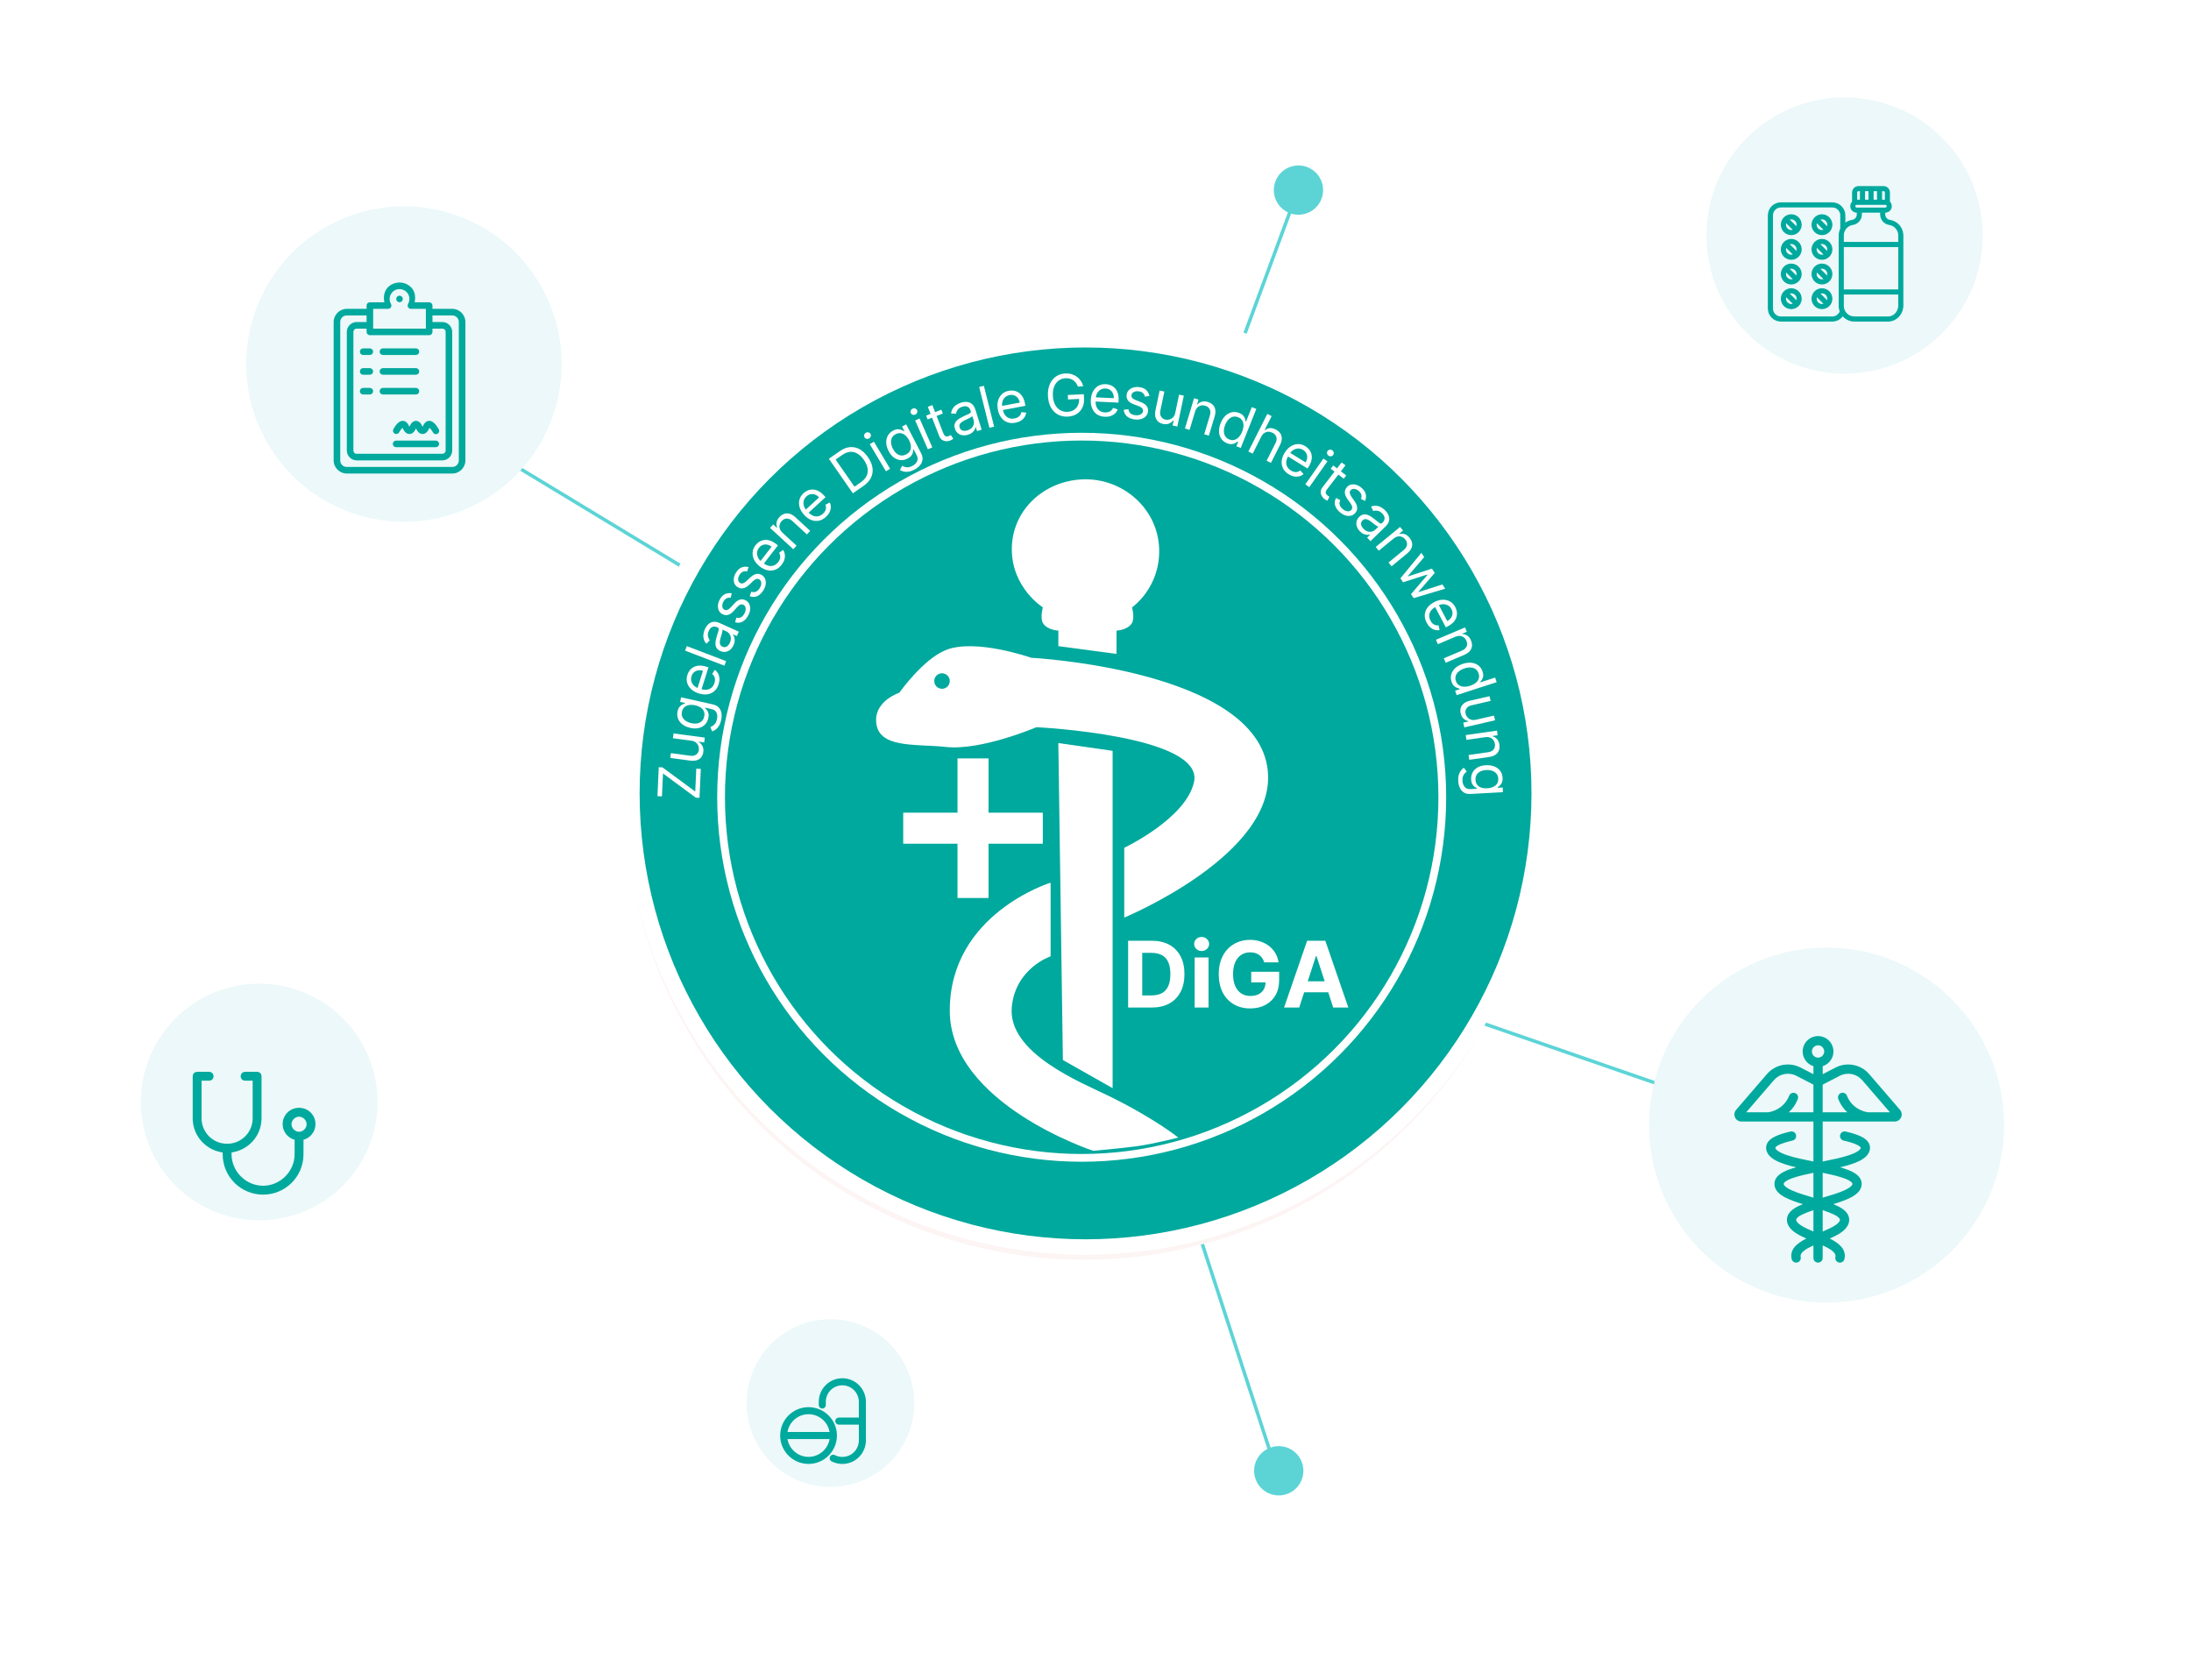 <svg width="330" height="253" viewBox="0 0 330 253" fill="none" xmlns="http://www.w3.org/2000/svg">
<path d="M179.629 182.921L192.618 222.683" stroke="#5CD4D6" stroke-width="0.521" stroke-linecap="round"/>
<circle cx="3.712" cy="3.712" r="3.712" transform="matrix(0.354 0.935 0.935 -0.354 187.816 219.374)" fill="#5CD4D6"/>
<path d="M178.514 74.538L196.103 27" stroke="#5CD4D6" stroke-width="0.521" stroke-linecap="round"/>
<circle cx="3.712" cy="3.712" r="3.712" transform="matrix(0.354 -0.935 0.935 0.354 190.785 30.789)" fill="#5CD4D6"/>
<path d="M137.893 182.184L123.625 223.662" stroke="white" stroke-width="0.869" stroke-linecap="round"/>
<path d="M110.361 89.97L67 63.722" stroke="#5CD4D6" stroke-width="0.521" stroke-linecap="round"/>
<path d="M213.44 150.702L261.338 167.286" stroke="#5CD4D6" stroke-width="0.521" stroke-linecap="round"/>
<circle cx="3.712" cy="3.712" r="3.712" transform="matrix(0.942 0.335 -0.335 0.942 257.607 161.462)" fill="#5CD4D6"/>
<path d="M114.423 139.418L42 167.561" stroke="white" stroke-width="1.737" stroke-linecap="round"/>
<path d="M221.672 85.892L272.342 42.326" stroke="white" stroke-width="1.737" stroke-linecap="round"/>
<g filter="url(#filter0_d_401_203097)">
<circle cx="163.317" cy="119.142" r="69.049" fill="#FDF4F4"/>
</g>
<g filter="url(#filter1_dd_401_203097)">
<circle cx="163.317" cy="119.142" r="69.049" fill="white"/>
</g>
<g clip-path="url(#clip0_401_203097)">
<circle cx="163.502" cy="119.5" r="68.332" fill="#00A99D" stroke="white" stroke-width="2.336"/>
<circle cx="162.919" cy="120.084" r="54.315" stroke="white" stroke-width="1.168"/>
<path d="M159.405 94.986V97.323L168.165 98.491V94.986C168.165 94.986 169.917 94.899 170.502 93.818C170.935 93.016 170.502 91.482 170.502 91.482C170.502 91.482 174.742 88.562 174.59 82.722C174.43 76.587 169.038 71.886 162.909 72.209C157.111 72.514 152.396 76.916 152.396 82.722C152.396 88.562 157.069 91.482 157.069 91.482C157.069 91.482 156.635 93.016 157.069 93.818C157.653 94.899 159.405 94.986 159.405 94.986Z" fill="white"/>
<path d="M169.331 138.205V127.692C169.331 127.692 178.664 123.286 179.844 117.764C181.342 110.755 156.1 109.531 156.1 109.531C156.1 109.531 147.803 113.087 142.466 112.507C137.793 112 131.953 112.824 131.953 108.419C131.953 105.499 135.457 104.331 135.457 104.331C135.457 104.331 139.019 99.286 142.466 97.907C146.933 96.119 155.314 99.075 155.314 99.075C155.314 99.075 189.294 100.854 190.941 116.012C192.319 128.703 169.331 138.205 169.331 138.205Z" fill="white"/>
<path d="M159.402 111.923L167.579 113.091V163.902L160.088 159.662L159.402 111.923Z" fill="white"/>
<circle cx="141.881" cy="102.579" r="1.168" fill="#00A99D"/>
<rect x="144.215" y="114.231" width="4.672" height="21.025" fill="white"/>
<rect x="157.064" y="122.408" width="4.672" height="21.025" transform="rotate(90 157.064 122.408)" fill="white"/>
<path d="M158.236 144.045V132.949C158.236 132.949 143.051 137.621 143.051 152.222C143.051 166.239 164.645 173.334 164.645 173.334C164.645 173.334 168.461 173.005 171.084 172.663C173.707 172.321 177.463 171.34 177.463 171.34C177.463 171.34 173.892 168.451 166.996 165.071C162.936 163.08 151.694 158.646 152.395 151.638C152.979 145.797 158.236 144.045 158.236 144.045Z" fill="white"/>
<path d="M173.479 151.755H169.914V141.699H173.508C174.519 141.699 175.39 141.901 176.12 142.303C176.85 142.703 177.411 143.277 177.804 144.027C178.2 144.776 178.398 145.673 178.398 146.717C178.398 147.765 178.2 148.665 177.804 149.418C177.411 150.171 176.847 150.748 176.11 151.151C175.377 151.553 174.5 151.755 173.479 151.755ZM172.04 149.933H173.39C174.019 149.933 174.547 149.822 174.976 149.599C175.408 149.374 175.732 149.025 175.948 148.554C176.168 148.079 176.277 147.467 176.277 146.717C176.277 145.974 176.168 145.367 175.948 144.896C175.732 144.424 175.41 144.077 174.981 143.855C174.552 143.632 174.024 143.521 173.395 143.521H172.04V149.933Z" fill="white"/>
<path d="M179.934 151.755V144.213H182.025V151.755H179.934ZM180.985 143.241C180.674 143.241 180.407 143.138 180.184 142.932C179.965 142.722 179.855 142.472 179.855 142.181C179.855 141.893 179.965 141.645 180.184 141.439C180.407 141.23 180.674 141.125 180.985 141.125C181.295 141.125 181.561 141.23 181.78 141.439C182.002 141.645 182.114 141.893 182.114 142.181C182.114 142.472 182.002 142.722 181.78 142.932C181.561 143.138 181.295 143.241 180.985 143.241Z" fill="white"/>
<path d="M190.408 144.95C190.339 144.711 190.242 144.5 190.118 144.316C189.994 144.13 189.841 143.973 189.661 143.845C189.485 143.714 189.282 143.614 189.053 143.546C188.827 143.477 188.576 143.442 188.301 143.442C187.788 143.442 187.336 143.57 186.946 143.825C186.56 144.081 186.259 144.452 186.043 144.94C185.827 145.424 185.719 146.017 185.719 146.717C185.719 147.418 185.825 148.014 186.038 148.504C186.251 148.995 186.552 149.37 186.941 149.629C187.331 149.884 187.791 150.012 188.321 150.012C188.802 150.012 189.213 149.927 189.553 149.756C189.897 149.583 190.159 149.339 190.339 149.025C190.522 148.711 190.614 148.339 190.614 147.91L191.046 147.974H188.454V146.374H192.661V147.64C192.661 148.524 192.475 149.284 192.102 149.919C191.728 150.55 191.215 151.038 190.56 151.382C189.905 151.722 189.156 151.892 188.311 151.892C187.369 151.892 186.54 151.684 185.827 151.269C185.113 150.85 184.557 150.256 184.157 149.486C183.761 148.714 183.563 147.797 183.563 146.737C183.563 145.922 183.681 145.195 183.917 144.557C184.156 143.915 184.49 143.372 184.919 142.927C185.347 142.482 185.846 142.143 186.416 141.911C186.986 141.678 187.603 141.562 188.267 141.562C188.837 141.562 189.367 141.645 189.858 141.812C190.349 141.976 190.784 142.208 191.164 142.51C191.547 142.811 191.859 143.169 192.102 143.585C192.344 143.997 192.499 144.452 192.568 144.95H190.408Z" fill="white"/>
<path d="M195.681 151.755H193.403L196.874 141.699H199.614L203.08 151.755H200.802L198.283 143.997H198.205L195.681 151.755ZM195.539 147.802H200.92V149.462H195.539V147.802Z" fill="white"/>
<path d="M219.632 117.631C219.612 117.279 219.641 116.974 219.718 116.715C219.793 116.457 219.899 116.24 220.036 116.063C220.171 115.888 220.318 115.747 220.477 115.639L220.917 116.197C220.834 116.268 220.74 116.357 220.634 116.464C220.526 116.571 220.436 116.714 220.363 116.894C220.288 117.076 220.259 117.31 220.274 117.596C220.295 117.979 220.405 118.29 220.604 118.529C220.803 118.768 221.101 118.877 221.496 118.855L222.46 118.803L222.457 118.741C222.367 118.692 222.256 118.622 222.123 118.53C221.992 118.44 221.872 118.306 221.763 118.128C221.656 117.952 221.595 117.71 221.578 117.401C221.557 117.018 221.629 116.669 221.793 116.354C221.958 116.041 222.208 115.787 222.545 115.591C222.881 115.397 223.296 115.286 223.791 115.259C224.277 115.233 224.705 115.295 225.075 115.446C225.447 115.597 225.74 115.82 225.954 116.114C226.171 116.408 226.29 116.754 226.312 117.154C226.329 117.463 226.291 117.711 226.197 117.898C226.107 118.087 225.999 118.233 225.874 118.337C225.752 118.443 225.651 118.525 225.572 118.583L225.576 118.657L226.33 118.616L226.368 119.32L221.487 119.587C221.079 119.61 220.742 119.535 220.477 119.364C220.209 119.195 220.007 118.958 219.871 118.653C219.732 118.351 219.652 118.01 219.632 117.631ZM222.238 117.464C222.254 117.756 222.335 118 222.479 118.194C222.624 118.389 222.825 118.532 223.082 118.623C223.339 118.714 223.643 118.75 223.993 118.731C224.335 118.713 224.634 118.645 224.89 118.527C225.146 118.41 225.343 118.246 225.48 118.036C225.617 117.826 225.678 117.573 225.661 117.276C225.645 116.967 225.552 116.714 225.384 116.517C225.217 116.321 224.998 116.18 224.729 116.091C224.46 116.004 224.164 115.97 223.843 115.988C223.514 116.006 223.225 116.073 222.977 116.19C222.732 116.309 222.542 116.474 222.409 116.686C222.278 116.9 222.221 117.159 222.238 117.464Z" fill="white"/>
<path d="M223.698 111.037L220.867 111.44L220.764 110.717L225.469 110.047L225.569 110.746L224.834 110.85L224.842 110.912C225.097 110.988 225.313 111.128 225.49 111.332C225.669 111.536 225.784 111.815 225.834 112.171C225.88 112.489 225.854 112.777 225.757 113.035C225.663 113.292 225.493 113.506 225.248 113.676C225.006 113.846 224.685 113.96 224.284 114.017L221.294 114.442L221.191 113.719L224.132 113.301C224.502 113.248 224.776 113.111 224.955 112.89C225.136 112.668 225.203 112.39 225.155 112.055C225.122 111.824 225.043 111.625 224.917 111.457C224.791 111.292 224.625 111.171 224.418 111.094C224.212 111.017 223.971 110.998 223.698 111.037Z" fill="white"/>
<path d="M222.282 108.411L225.02 107.781L225.184 108.493L220.552 109.558L220.388 108.847L221.172 108.666L221.161 108.618C220.901 108.564 220.662 108.441 220.444 108.249C220.229 108.058 220.081 107.787 220 107.437C219.934 107.148 219.938 106.876 220.013 106.621C220.09 106.367 220.242 106.145 220.47 105.958C220.7 105.769 221.011 105.63 221.405 105.539L224.349 104.862L224.512 105.574L221.617 106.24C221.28 106.317 221.032 106.474 220.874 106.709C220.717 106.946 220.673 107.213 220.741 107.508C220.781 107.685 220.868 107.855 221.001 108.017C221.134 108.181 221.308 108.304 221.524 108.385C221.74 108.469 221.992 108.478 222.282 108.411Z" fill="white"/>
<path d="M218.623 102.662C218.501 102.285 218.488 101.922 218.585 101.571C218.684 101.221 218.881 100.907 219.178 100.631C219.476 100.354 219.865 100.139 220.344 99.983C220.819 99.829 221.257 99.777 221.659 99.827C222.062 99.877 222.405 100.016 222.689 100.245C222.974 100.474 223.178 100.778 223.301 101.159C223.396 101.453 223.423 101.702 223.38 101.904C223.34 102.108 223.272 102.275 223.178 102.406C223.086 102.537 223.009 102.641 222.947 102.718L222.966 102.777L225.192 102.056L225.417 102.75L219.388 104.704L219.171 104.032L219.866 103.807L219.839 103.725C219.74 103.701 219.612 103.662 219.456 103.608C219.302 103.554 219.148 103.456 218.993 103.313C218.84 103.169 218.717 102.952 218.623 102.662ZM219.277 102.554C219.368 102.832 219.516 103.044 219.724 103.19C219.933 103.334 220.184 103.415 220.475 103.431C220.769 103.446 221.086 103.399 221.428 103.288C221.765 103.179 222.045 103.034 222.266 102.854C222.489 102.673 222.641 102.464 222.72 102.226C222.8 101.987 222.795 101.726 222.704 101.444C222.608 101.149 222.453 100.928 222.239 100.781C222.026 100.635 221.776 100.555 221.487 100.54C221.201 100.527 220.899 100.571 220.581 100.674C220.259 100.779 219.982 100.922 219.751 101.106C219.523 101.29 219.362 101.505 219.27 101.749C219.181 101.995 219.183 102.263 219.277 102.554Z" fill="white"/>
<path d="M219.196 95.915L216.564 97.03L216.279 96.358L220.655 94.503L220.93 95.153L220.247 95.443L220.271 95.499C220.536 95.508 220.781 95.588 221.004 95.74C221.23 95.891 221.412 96.132 221.552 96.462C221.678 96.758 221.727 97.043 221.7 97.317C221.674 97.59 221.565 97.84 221.373 98.067C221.182 98.294 220.9 98.486 220.528 98.644L217.747 99.822L217.462 99.15L220.197 97.991C220.541 97.845 220.771 97.642 220.887 97.382C221.005 97.122 220.998 96.836 220.866 96.524C220.775 96.31 220.648 96.138 220.483 96.008C220.319 95.88 220.127 95.806 219.908 95.784C219.688 95.763 219.451 95.807 219.196 95.915Z" fill="white"/>
<path d="M214.879 93.795C214.665 93.39 214.57 92.993 214.594 92.605C214.62 92.218 214.753 91.86 214.992 91.531C215.234 91.203 215.57 90.925 216.001 90.698C216.432 90.47 216.852 90.348 217.264 90.332C217.678 90.316 218.051 90.401 218.385 90.587C218.721 90.773 218.989 91.056 219.19 91.436C219.305 91.655 219.383 91.89 219.423 92.142C219.462 92.394 219.446 92.651 219.374 92.913C219.305 93.174 219.163 93.427 218.95 93.672C218.736 93.918 218.434 94.144 218.041 94.351L217.768 94.496L216.058 91.255L216.616 90.961L217.979 93.544C218.216 93.419 218.403 93.26 218.539 93.067C218.676 92.875 218.753 92.665 218.769 92.435C218.786 92.206 218.733 91.975 218.61 91.742C218.474 91.485 218.292 91.296 218.066 91.175C217.842 91.056 217.602 90.999 217.346 91.006C217.091 91.012 216.847 91.077 216.616 91.199L216.243 91.395C215.926 91.563 215.686 91.76 215.523 91.986C215.363 92.212 215.277 92.455 215.266 92.712C215.257 92.969 215.321 93.228 215.459 93.489C215.549 93.659 215.653 93.799 215.773 93.911C215.895 94.024 216.031 94.105 216.181 94.154C216.332 94.202 216.496 94.215 216.67 94.193L216.825 94.909C216.578 94.955 216.334 94.943 216.092 94.873C215.851 94.802 215.626 94.675 215.416 94.495C215.208 94.313 215.029 94.08 214.879 93.795Z" fill="white"/>
<path d="M210.928 87.105L214.083 83.267L214.508 83.906L212.047 86.777L212.075 86.818L215.667 85.648L216.098 86.297L213.634 89.14L213.662 89.181L217.25 88.028L217.675 88.667L212.916 90.094L212.518 89.496L214.982 86.608L214.941 86.546L211.325 87.703L210.928 87.105Z" fill="white"/>
<path d="M209.877 81.134L207.669 82.951L207.205 82.387L210.875 79.367L211.323 79.912L210.75 80.384L210.789 80.432C211.046 80.364 211.304 80.372 211.561 80.454C211.82 80.535 212.063 80.714 212.291 80.991C212.496 81.24 212.624 81.499 212.675 81.769C212.728 82.038 212.694 82.309 212.574 82.582C212.455 82.853 212.24 83.117 211.928 83.374L209.595 85.293L209.131 84.729L211.425 82.841C211.714 82.604 211.877 82.344 211.915 82.062C211.954 81.779 211.866 81.507 211.651 81.245C211.503 81.065 211.332 80.937 211.137 80.859C210.943 80.783 210.738 80.766 210.522 80.808C210.305 80.85 210.09 80.959 209.877 81.134Z" fill="white"/>
<path d="M204.819 80.023C204.609 79.807 204.459 79.571 204.369 79.316C204.28 79.06 204.263 78.804 204.318 78.55C204.374 78.294 204.513 78.058 204.734 77.842C204.929 77.652 205.125 77.537 205.321 77.496C205.519 77.453 205.715 77.462 205.909 77.523C206.104 77.584 206.294 77.676 206.479 77.798C206.667 77.92 206.848 78.05 207.023 78.188C207.251 78.369 207.434 78.518 207.573 78.633C207.714 78.749 207.83 78.82 207.922 78.846C208.015 78.873 208.104 78.846 208.188 78.764L208.206 78.747C208.424 78.534 208.536 78.309 208.541 78.071C208.547 77.835 208.433 77.596 208.198 77.355C207.955 77.105 207.71 76.963 207.462 76.927C207.215 76.892 207.001 76.906 206.821 76.969L206.514 76.299C206.808 76.187 207.084 76.148 207.343 76.184C207.605 76.219 207.845 76.303 208.062 76.434C208.282 76.566 208.475 76.717 208.642 76.888C208.749 76.998 208.858 77.136 208.969 77.304C209.084 77.472 209.166 77.661 209.215 77.872C209.266 78.084 209.255 78.313 209.18 78.559C209.105 78.804 208.932 79.059 208.662 79.322L206.418 81.506L205.908 80.983L206.37 80.534L206.344 80.507C206.235 80.544 206.099 80.561 205.934 80.561C205.769 80.56 205.59 80.52 205.397 80.44C205.204 80.36 205.011 80.221 204.819 80.023ZM205.366 79.645C205.568 79.852 205.778 79.987 205.998 80.05C206.219 80.114 206.429 80.12 206.628 80.067C206.828 80.016 206.999 79.921 207.141 79.783L207.62 79.317C207.572 79.32 207.5 79.295 207.405 79.242C207.312 79.188 207.21 79.12 207.099 79.038C206.991 78.957 206.886 78.876 206.785 78.796C206.687 78.715 206.607 78.651 206.545 78.602C206.394 78.483 206.242 78.384 206.087 78.305C205.935 78.225 205.784 78.188 205.635 78.191C205.49 78.195 205.35 78.262 205.217 78.391C205.035 78.568 204.963 78.769 205.001 78.995C205.042 79.22 205.163 79.436 205.366 79.645Z" fill="white"/>
<path d="M205.607 75.449L204.991 75.156C205.032 75.046 205.057 74.926 205.064 74.796C205.075 74.665 205.051 74.529 204.994 74.388C204.936 74.247 204.828 74.107 204.668 73.967C204.449 73.775 204.223 73.665 203.989 73.638C203.757 73.611 203.574 73.674 203.44 73.828C203.32 73.964 203.275 74.115 203.305 74.282C203.335 74.448 203.432 74.65 203.597 74.888L204.013 75.483C204.264 75.841 204.398 76.168 204.415 76.465C204.433 76.761 204.332 77.034 204.113 77.283C203.934 77.488 203.714 77.619 203.455 77.677C203.197 77.736 202.923 77.721 202.632 77.63C202.341 77.54 202.057 77.372 201.779 77.129C201.414 76.809 201.182 76.466 201.082 76.098C200.982 75.73 201.034 75.367 201.237 75.007L201.872 75.334C201.753 75.57 201.72 75.796 201.774 76.013C201.829 76.232 201.969 76.44 202.194 76.637C202.45 76.861 202.701 76.985 202.946 77.009C203.195 77.032 203.386 76.967 203.521 76.813C203.63 76.689 203.678 76.547 203.664 76.387C203.652 76.226 203.575 76.045 203.432 75.846L202.958 75.184C202.699 74.819 202.564 74.488 202.554 74.191C202.546 73.893 202.65 73.621 202.866 73.374C203.043 73.172 203.256 73.044 203.505 72.988C203.756 72.934 204.019 72.949 204.293 73.033C204.569 73.119 204.833 73.272 205.084 73.492C205.438 73.802 205.647 74.123 205.713 74.455C205.78 74.788 205.745 75.12 205.607 75.449Z" fill="white"/>
<path d="M202.762 71.611L202.385 72.101L200.433 70.6L200.81 70.109L202.762 71.611ZM202.073 69.644L202.652 70.09L199.89 73.68C199.764 73.844 199.694 73.984 199.678 74.103C199.666 74.221 199.686 74.322 199.74 74.408C199.797 74.493 199.868 74.569 199.953 74.634C200.016 74.683 200.071 74.72 200.117 74.745C200.164 74.768 200.202 74.787 200.23 74.801L199.948 75.411C199.897 75.396 199.831 75.368 199.75 75.329C199.667 75.291 199.571 75.231 199.464 75.148C199.3 75.022 199.167 74.864 199.064 74.673C198.963 74.483 198.916 74.276 198.924 74.053C198.933 73.831 199.022 73.611 199.19 73.392L202.073 69.644Z" fill="white"/>
<path d="M196.602 72.957L199.333 69.067L199.931 69.487L197.2 73.377L196.602 72.957ZM200.092 68.632C199.976 68.55 199.903 68.44 199.875 68.302C199.847 68.164 199.873 68.04 199.951 67.928C200.03 67.817 200.138 67.751 200.276 67.729C200.416 67.709 200.545 67.74 200.661 67.822C200.778 67.904 200.85 68.013 200.877 68.151C200.905 68.289 200.88 68.414 200.802 68.526C200.724 68.637 200.615 68.703 200.475 68.723C200.336 68.744 200.209 68.714 200.092 68.632Z" fill="white"/>
<path d="M194.095 71.433C193.705 71.192 193.422 70.899 193.245 70.552C193.071 70.205 193.004 69.829 193.043 69.424C193.084 69.019 193.233 68.609 193.489 68.194C193.744 67.78 194.045 67.461 194.391 67.238C194.739 67.015 195.105 66.898 195.486 66.889C195.87 66.879 196.245 66.986 196.61 67.211C196.821 67.341 197.008 67.505 197.17 67.701C197.332 67.898 197.448 68.128 197.52 68.39C197.592 68.65 197.598 68.94 197.539 69.26C197.48 69.58 197.334 69.928 197.101 70.306L196.939 70.569L193.821 68.646L194.152 68.109L196.638 69.642C196.779 69.414 196.859 69.182 196.878 68.947C196.899 68.712 196.858 68.492 196.755 68.285C196.654 68.08 196.491 67.908 196.266 67.77C196.019 67.617 195.766 67.546 195.51 67.558C195.256 67.568 195.021 67.641 194.804 67.777C194.587 67.912 194.41 68.091 194.273 68.314L194.052 68.672C193.863 68.978 193.756 69.269 193.731 69.547C193.708 69.824 193.757 70.076 193.878 70.303C194.001 70.529 194.188 70.719 194.439 70.874C194.602 70.975 194.764 71.043 194.924 71.079C195.086 71.114 195.245 71.114 195.399 71.081C195.554 71.045 195.701 70.974 195.84 70.866L196.337 71.405C196.148 71.569 195.931 71.683 195.687 71.746C195.443 71.806 195.185 71.812 194.913 71.763C194.641 71.712 194.368 71.602 194.095 71.433Z" fill="white"/>
<path d="M189.962 65.781L188.674 68.334L188.022 68.005L190.877 62.347L191.529 62.676L190.481 64.754L190.536 64.782C190.746 64.613 190.983 64.514 191.247 64.485C191.514 64.456 191.814 64.525 192.147 64.694C192.436 64.84 192.66 65.025 192.819 65.251C192.979 65.475 193.058 65.736 193.058 66.034C193.061 66.331 192.97 66.662 192.786 67.026L191.425 69.722L190.773 69.393L192.112 66.742C192.282 66.404 192.326 66.1 192.244 65.827C192.165 65.554 191.971 65.34 191.664 65.184C191.45 65.077 191.236 65.025 191.021 65.03C190.808 65.035 190.609 65.1 190.424 65.224C190.241 65.349 190.087 65.535 189.962 65.781Z" fill="white"/>
<path d="M184.814 66.763C184.446 66.616 184.159 66.394 183.951 66.096C183.744 65.796 183.629 65.443 183.606 65.039C183.584 64.632 183.666 64.195 183.852 63.728C184.037 63.264 184.277 62.894 184.572 62.616C184.867 62.338 185.194 62.163 185.552 62.09C185.909 62.017 186.274 62.055 186.646 62.203C186.933 62.318 187.141 62.456 187.27 62.619C187.401 62.78 187.486 62.938 187.526 63.094C187.569 63.249 187.6 63.375 187.619 63.471L187.677 63.494L188.543 61.321L189.221 61.592L186.874 67.478L186.219 67.217L186.489 66.538L186.409 66.506C186.327 66.567 186.216 66.64 186.075 66.726C185.935 66.81 185.76 66.866 185.552 66.894C185.344 66.92 185.098 66.876 184.814 66.763ZM185.149 66.19C185.421 66.299 185.679 66.32 185.924 66.253C186.169 66.184 186.391 66.043 186.589 65.829C186.789 65.613 186.955 65.338 187.088 65.005C187.219 64.675 187.286 64.368 187.289 64.082C187.292 63.795 187.228 63.545 187.095 63.332C186.963 63.117 186.759 62.955 186.483 62.845C186.196 62.73 185.927 62.709 185.676 62.78C185.429 62.85 185.207 62.991 185.011 63.204C184.818 63.416 184.659 63.676 184.535 63.987C184.41 64.301 184.344 64.606 184.338 64.901C184.334 65.195 184.396 65.455 184.526 65.682C184.658 65.908 184.866 66.077 185.149 66.19Z" fill="white"/>
<path d="M179.994 62.01L179.172 64.748L178.472 64.538L179.84 59.986L180.516 60.189L180.302 60.9L180.361 60.918C180.537 60.719 180.755 60.582 181.015 60.507C181.275 60.43 181.576 60.443 181.92 60.546C182.228 60.639 182.479 60.783 182.672 60.979C182.866 61.173 182.989 61.417 183.041 61.71C183.093 62.002 183.061 62.341 182.945 62.728L182.076 65.62L181.376 65.41L182.231 62.565C182.339 62.208 182.329 61.901 182.204 61.646C182.079 61.389 181.854 61.211 181.53 61.114C181.307 61.047 181.093 61.035 180.888 61.079C180.685 61.124 180.505 61.224 180.348 61.379C180.192 61.535 180.074 61.745 179.994 62.01Z" fill="white"/>
<path d="M177.012 62.19L177.59 59.441L178.305 59.591L177.327 64.242L176.613 64.092L176.778 63.305L176.73 63.294C176.571 63.508 176.359 63.673 176.094 63.79C175.83 63.905 175.522 63.926 175.171 63.852C174.88 63.791 174.635 63.673 174.436 63.498C174.237 63.322 174.1 63.09 174.025 62.805C173.95 62.517 173.955 62.176 174.038 61.78L174.659 58.825L175.374 58.975L174.763 61.882C174.691 62.221 174.729 62.511 174.877 62.753C175.026 62.995 175.249 63.148 175.546 63.21C175.724 63.247 175.914 63.24 176.117 63.188C176.321 63.136 176.506 63.029 176.671 62.868C176.837 62.707 176.951 62.481 177.012 62.19Z" fill="white"/>
<path d="M173.122 59.644L172.448 59.745C172.421 59.631 172.374 59.518 172.307 59.406C172.243 59.291 172.147 59.192 172.021 59.107C171.895 59.022 171.726 58.966 171.515 58.94C171.227 58.903 170.978 58.938 170.768 59.047C170.561 59.154 170.445 59.308 170.419 59.511C170.396 59.691 170.443 59.841 170.561 59.962C170.679 60.084 170.872 60.197 171.142 60.302L171.819 60.563C172.228 60.719 172.522 60.916 172.702 61.153C172.882 61.388 172.951 61.67 172.909 62C172.874 62.27 172.765 62.502 172.583 62.694C172.402 62.888 172.166 63.028 171.874 63.115C171.582 63.203 171.253 63.223 170.887 63.176C170.406 63.115 170.021 62.96 169.733 62.711C169.444 62.462 169.284 62.132 169.251 61.72L169.96 61.636C169.994 61.898 170.093 62.104 170.259 62.254C170.427 62.404 170.659 62.499 170.956 62.536C171.294 62.58 171.571 62.542 171.787 62.424C172.007 62.305 172.129 62.144 172.155 61.941C172.176 61.777 172.136 61.633 172.036 61.508C171.935 61.381 171.77 61.274 171.54 61.189L170.778 60.904C170.359 60.747 170.062 60.547 169.887 60.307C169.714 60.064 169.648 59.78 169.69 59.455C169.724 59.189 169.829 58.963 170.004 58.778C170.182 58.592 170.408 58.458 170.683 58.375C170.96 58.291 171.264 58.271 171.595 58.313C172.062 58.373 172.415 58.522 172.655 58.761C172.897 58.999 173.053 59.294 173.122 59.644Z" fill="white"/>
<path d="M166.394 62.776C165.937 62.754 165.547 62.635 165.225 62.417C164.904 62.198 164.663 61.901 164.501 61.528C164.341 61.153 164.273 60.723 164.295 60.236C164.318 59.75 164.427 59.325 164.621 58.963C164.818 58.598 165.081 58.319 165.41 58.126C165.742 57.931 166.122 57.844 166.55 57.864C166.797 57.875 167.04 57.928 167.277 58.022C167.514 58.115 167.727 58.26 167.916 58.455C168.106 58.647 168.252 58.898 168.355 59.206C168.458 59.514 168.5 59.89 168.479 60.333L168.464 60.642L164.805 60.471L164.834 59.84L167.752 59.977C167.765 59.709 167.722 59.468 167.625 59.252C167.53 59.037 167.387 58.864 167.197 58.734C167.009 58.603 166.783 58.532 166.519 58.519C166.229 58.505 165.974 58.566 165.755 58.7C165.538 58.832 165.368 59.01 165.244 59.234C165.12 59.457 165.052 59.7 165.039 59.961L165.02 60.382C165.003 60.74 165.05 61.047 165.162 61.302C165.276 61.555 165.442 61.752 165.658 61.892C165.875 62.031 166.13 62.107 166.425 62.12C166.617 62.129 166.791 62.111 166.948 62.064C167.107 62.016 167.246 61.94 167.364 61.836C167.483 61.73 167.577 61.596 167.647 61.434L168.342 61.665C168.257 61.901 168.122 62.105 167.939 62.278C167.755 62.449 167.532 62.579 167.27 62.668C167.007 62.755 166.716 62.791 166.394 62.776Z" fill="white"/>
<path d="M162.354 58.228C162.275 58.023 162.177 57.841 162.057 57.681C161.94 57.52 161.802 57.384 161.644 57.275C161.487 57.164 161.312 57.083 161.117 57.031C160.923 56.979 160.711 56.958 160.482 56.969C160.107 56.988 159.771 57.102 159.474 57.31C159.176 57.519 158.946 57.817 158.783 58.203C158.621 58.589 158.553 59.056 158.58 59.604C158.607 60.152 158.722 60.61 158.924 60.978C159.126 61.346 159.388 61.619 159.711 61.797C160.034 61.975 160.391 62.055 160.782 62.035C161.145 62.017 161.46 61.924 161.729 61.756C161.999 61.586 162.205 61.355 162.345 61.063C162.487 60.769 162.549 60.428 162.53 60.041L162.767 60.078L160.864 60.172L160.83 59.493L163.241 59.373L163.274 60.053C163.3 60.575 163.211 61.033 163.008 61.43C162.806 61.826 162.516 62.14 162.137 62.371C161.76 62.6 161.32 62.727 160.818 62.752C160.257 62.78 159.758 62.673 159.321 62.43C158.885 62.187 158.537 61.828 158.276 61.354C158.017 60.879 157.871 60.308 157.838 59.641C157.814 59.14 157.858 58.686 157.972 58.28C158.089 57.871 158.263 57.52 158.497 57.225C158.73 56.931 159.012 56.7 159.342 56.533C159.673 56.366 160.041 56.272 160.447 56.252C160.781 56.236 161.094 56.271 161.388 56.358C161.683 56.442 161.949 56.571 162.184 56.743C162.422 56.913 162.623 57.121 162.788 57.367C162.953 57.61 163.072 57.884 163.145 58.188L162.354 58.228Z" fill="white"/>
<path d="M152.923 63.674C152.473 63.759 152.066 63.733 151.702 63.596C151.34 63.456 151.037 63.224 150.793 62.898C150.55 62.57 150.384 62.167 150.294 61.689C150.203 61.21 150.211 60.772 150.317 60.374C150.424 59.974 150.615 59.642 150.891 59.378C151.168 59.112 151.517 58.939 151.939 58.859C152.182 58.813 152.43 58.809 152.682 58.845C152.935 58.881 153.176 58.972 153.405 59.118C153.633 59.262 153.834 59.472 154.005 59.748C154.177 60.024 154.304 60.38 154.386 60.816L154.444 61.12L150.843 61.799L150.726 61.179L153.597 60.637C153.547 60.374 153.45 60.149 153.306 59.962C153.163 59.775 152.984 59.639 152.769 59.556C152.556 59.472 152.32 59.455 152.06 59.504C151.775 59.558 151.541 59.675 151.359 59.857C151.178 60.036 151.054 60.248 150.985 60.494C150.916 60.74 150.905 60.992 150.954 61.249L151.032 61.663C151.098 62.016 151.216 62.303 151.384 62.525C151.553 62.745 151.759 62.898 152.002 62.985C152.245 63.069 152.511 63.084 152.801 63.029C152.99 62.994 153.155 62.935 153.297 62.854C153.441 62.77 153.558 62.664 153.649 62.536C153.74 62.405 153.801 62.253 153.831 62.08L154.561 62.143C154.532 62.392 154.449 62.622 154.31 62.833C154.171 63.042 153.984 63.22 153.75 63.367C153.515 63.512 153.239 63.614 152.923 63.674Z" fill="white"/>
<path d="M148.188 58.112L149.731 64.258L149.023 64.436L147.48 58.29L148.188 58.112Z" fill="white"/>
<path d="M145.812 65.476C145.524 65.566 145.247 65.594 144.978 65.559C144.71 65.522 144.474 65.422 144.271 65.259C144.068 65.093 143.92 64.863 143.827 64.568C143.746 64.308 143.731 64.081 143.783 63.888C143.834 63.692 143.93 63.522 144.073 63.375C144.215 63.229 144.382 63.101 144.575 62.991C144.768 62.878 144.966 62.775 145.168 62.681C145.433 62.559 145.648 62.462 145.813 62.391C145.98 62.317 146.096 62.245 146.161 62.175C146.227 62.105 146.243 62.013 146.208 61.901L146.2 61.877C146.109 61.586 145.958 61.385 145.748 61.273C145.54 61.161 145.275 61.156 144.955 61.256C144.622 61.361 144.384 61.515 144.241 61.72C144.098 61.925 144.013 62.123 143.989 62.312L143.253 62.283C143.285 61.971 143.375 61.707 143.524 61.491C143.674 61.273 143.856 61.097 144.071 60.963C144.288 60.826 144.51 60.721 144.738 60.65C144.884 60.604 145.057 60.569 145.257 60.545C145.458 60.519 145.664 60.531 145.875 60.582C146.087 60.632 146.286 60.745 146.471 60.923C146.657 61.1 146.806 61.369 146.919 61.729L147.857 64.717L147.16 64.936L146.967 64.322L146.932 64.333C146.916 64.446 146.87 64.576 146.795 64.723C146.72 64.87 146.603 65.011 146.445 65.147C146.287 65.284 146.076 65.393 145.812 65.476ZM145.722 64.817C145.997 64.73 146.212 64.603 146.367 64.436C146.524 64.267 146.624 64.082 146.667 63.881C146.712 63.679 146.704 63.483 146.645 63.294L146.445 62.657C146.426 62.701 146.372 62.754 146.281 62.815C146.191 62.874 146.084 62.934 145.961 62.996C145.839 63.056 145.72 63.113 145.603 63.167C145.487 63.219 145.393 63.261 145.322 63.294C145.148 63.375 144.991 63.467 144.85 63.569C144.711 63.669 144.609 63.786 144.545 63.921C144.483 64.053 144.48 64.207 144.535 64.385C144.611 64.627 144.758 64.782 144.976 64.849C145.196 64.915 145.444 64.904 145.722 64.817Z" fill="white"/>
<path d="M141.786 61.706L142.01 62.283L139.715 63.177L139.491 62.6L141.786 61.706ZM139.746 61.279L140.427 61.014L142.071 65.235C142.146 65.427 142.23 65.56 142.323 65.635C142.417 65.707 142.515 65.742 142.616 65.74C142.719 65.735 142.82 65.714 142.92 65.675C142.995 65.645 143.055 65.618 143.1 65.591C143.144 65.563 143.179 65.54 143.206 65.523L143.582 66.081C143.543 66.116 143.485 66.158 143.41 66.208C143.334 66.259 143.233 66.31 143.106 66.359C142.914 66.434 142.71 66.466 142.493 66.455C142.278 66.444 142.077 66.377 141.89 66.255C141.705 66.132 141.563 65.942 141.462 65.684L139.746 61.279Z" fill="white"/>
<path d="M139.752 67.675L137.836 63.326L138.504 63.032L140.421 67.381L139.752 67.675ZM137.856 62.451C137.726 62.509 137.594 62.514 137.461 62.467C137.329 62.419 137.236 62.333 137.181 62.208C137.126 62.083 137.125 61.956 137.179 61.827C137.234 61.697 137.327 61.603 137.457 61.545C137.587 61.488 137.718 61.483 137.85 61.531C137.983 61.578 138.077 61.664 138.132 61.789C138.187 61.913 138.187 62.041 138.132 62.171C138.078 62.301 137.987 62.394 137.856 62.451Z" fill="white"/>
<path d="M137.704 70.751C137.39 70.912 137.1 71.011 136.833 71.047C136.567 71.085 136.325 71.077 136.108 71.025C135.893 70.973 135.704 70.896 135.54 70.795L135.87 70.165C135.968 70.212 136.088 70.262 136.228 70.314C136.37 70.369 136.538 70.392 136.732 70.385C136.928 70.379 137.154 70.31 137.409 70.179C137.75 70.003 137.988 69.775 138.125 69.496C138.262 69.216 138.239 68.9 138.057 68.548L137.615 67.691L137.56 67.719C137.552 67.82 137.533 67.951 137.504 68.11C137.475 68.266 137.402 68.43 137.285 68.603C137.168 68.772 136.972 68.928 136.697 69.07C136.356 69.246 136.008 69.323 135.654 69.302C135.301 69.28 134.966 69.155 134.65 68.929C134.335 68.701 134.064 68.367 133.837 67.927C133.613 67.495 133.495 67.079 133.482 66.68C133.467 66.278 133.55 65.92 133.731 65.604C133.91 65.286 134.178 65.035 134.533 64.852C134.808 64.71 135.05 64.643 135.259 64.651C135.468 64.657 135.646 64.695 135.792 64.766C135.938 64.835 136.054 64.893 136.14 64.942L136.206 64.908L135.86 64.237L136.487 63.913L138.729 68.257C138.916 68.62 138.986 68.958 138.939 69.271C138.894 69.584 138.76 69.865 138.538 70.114C138.319 70.365 138.041 70.577 137.704 70.751ZM136.484 68.441C136.744 68.307 136.933 68.134 137.052 67.922C137.17 67.71 137.218 67.468 137.196 67.196C137.174 66.924 137.083 66.633 136.922 66.321C136.765 66.017 136.58 65.772 136.368 65.586C136.156 65.401 135.927 65.289 135.679 65.249C135.431 65.21 135.175 65.259 134.911 65.395C134.636 65.537 134.443 65.725 134.332 65.959C134.222 66.192 134.182 66.449 134.212 66.731C134.243 67.012 134.332 67.296 134.48 67.581C134.631 67.875 134.811 68.111 135.019 68.289C135.228 68.464 135.456 68.569 135.704 68.604C135.953 68.635 136.213 68.581 136.484 68.441Z" fill="white"/>
<path d="M133.436 70.986L131 66.905L131.627 66.531L134.063 70.612L133.436 70.986ZM130.913 66.034C130.791 66.107 130.661 66.129 130.522 66.098C130.386 66.067 130.283 65.993 130.213 65.876C130.143 65.759 130.127 65.633 130.164 65.498C130.203 65.362 130.284 65.257 130.406 65.184C130.528 65.111 130.657 65.09 130.794 65.122C130.932 65.152 131.036 65.226 131.106 65.343C131.176 65.46 131.191 65.586 131.152 65.722C131.115 65.857 131.035 65.961 130.913 66.034Z" fill="white"/>
<path d="M130.062 73.187L128.456 74.303L124.839 69.099L126.516 67.934C127.021 67.583 127.525 67.387 128.029 67.346C128.532 67.303 129.014 67.409 129.475 67.663C129.935 67.917 130.352 68.312 130.726 68.851C131.103 69.393 131.331 69.927 131.41 70.453C131.487 70.976 131.415 71.472 131.191 71.938C130.967 72.403 130.59 72.82 130.062 73.187ZM128.698 73.306L129.633 72.656C130.063 72.357 130.362 72.026 130.529 71.664C130.697 71.301 130.744 70.918 130.669 70.515C130.595 70.112 130.411 69.698 130.117 69.275C129.825 68.855 129.505 68.541 129.157 68.333C128.808 68.124 128.44 68.032 128.054 68.059C127.667 68.085 127.271 68.238 126.864 68.521L125.858 69.22L128.698 73.306Z" fill="white"/>
<path d="M124.399 77.854C124.062 78.164 123.702 78.357 123.321 78.432C122.94 78.505 122.559 78.468 122.18 78.32C121.801 78.17 121.447 77.915 121.118 77.556C120.789 77.198 120.564 76.822 120.443 76.428C120.323 76.032 120.31 75.649 120.405 75.279C120.5 74.906 120.705 74.575 121.021 74.285C121.203 74.118 121.411 73.983 121.645 73.88C121.879 73.778 122.131 73.728 122.403 73.731C122.673 73.732 122.954 73.805 123.245 73.948C123.537 74.092 123.833 74.328 124.133 74.654L124.342 74.882L121.643 77.36L121.216 76.895L123.368 74.919C123.187 74.722 122.985 74.582 122.764 74.499C122.544 74.416 122.321 74.395 122.094 74.438C121.869 74.48 121.659 74.59 121.465 74.768C121.251 74.965 121.114 75.188 121.055 75.438C120.996 75.685 121.003 75.932 121.074 76.177C121.145 76.422 121.269 76.642 121.447 76.835L121.731 77.145C121.974 77.409 122.225 77.591 122.485 77.692C122.745 77.789 123.001 77.81 123.253 77.755C123.504 77.699 123.738 77.571 123.955 77.371C124.097 77.241 124.206 77.105 124.284 76.96C124.362 76.813 124.405 76.661 124.415 76.504C124.423 76.345 124.394 76.184 124.328 76.02L124.982 75.689C125.089 75.916 125.139 76.155 125.133 76.407C125.125 76.658 125.061 76.908 124.939 77.157C124.816 77.404 124.636 77.637 124.399 77.854Z" fill="white"/>
<path d="M117.872 80.254L119.977 82.189L119.483 82.727L115.983 79.51L116.461 78.991L117.008 79.493L117.05 79.448C116.947 79.202 116.919 78.947 116.965 78.68C117.009 78.413 117.152 78.147 117.395 77.883C117.613 77.646 117.852 77.483 118.113 77.395C118.372 77.305 118.645 77.301 118.931 77.382C119.216 77.462 119.508 77.639 119.806 77.913L122.029 79.957L121.535 80.494L119.348 78.484C119.073 78.231 118.793 78.106 118.509 78.107C118.222 78.108 117.965 78.233 117.736 78.482C117.578 78.653 117.474 78.841 117.425 79.044C117.376 79.246 117.388 79.452 117.459 79.66C117.531 79.869 117.668 80.067 117.872 80.254Z" fill="white"/>
<path d="M117.727 85.064C117.447 85.427 117.125 85.677 116.762 85.816C116.398 85.952 116.017 85.98 115.619 85.898C115.22 85.814 114.828 85.622 114.443 85.324C114.058 85.026 113.773 84.694 113.588 84.326C113.402 83.956 113.325 83.58 113.356 83.2C113.386 82.817 113.533 82.455 113.795 82.116C113.947 81.92 114.129 81.752 114.342 81.612C114.555 81.471 114.796 81.38 115.064 81.337C115.33 81.293 115.619 81.317 115.931 81.409C116.243 81.502 116.574 81.684 116.925 81.955L117.169 82.145L114.927 85.042L114.428 84.656L116.216 82.346C116.004 82.181 115.782 82.078 115.55 82.034C115.319 81.988 115.095 82.005 114.879 82.086C114.664 82.165 114.476 82.309 114.314 82.517C114.136 82.748 114.039 82.991 114.024 83.247C114.007 83.501 114.055 83.742 114.167 83.972C114.278 84.202 114.438 84.397 114.645 84.558L114.978 84.815C115.262 85.035 115.54 85.172 115.813 85.227C116.086 85.279 116.342 85.257 116.581 85.16C116.819 85.062 117.028 84.896 117.208 84.663C117.326 84.511 117.41 84.358 117.463 84.203C117.515 84.044 117.532 83.887 117.515 83.731C117.496 83.573 117.441 83.419 117.348 83.269L117.936 82.832C118.08 83.037 118.17 83.265 118.207 83.514C118.241 83.763 118.22 84.02 118.142 84.286C118.062 84.55 117.924 84.81 117.727 85.064Z" fill="white"/>
<path d="M112.741 85.414L112.538 86.065C112.424 86.039 112.302 86.032 112.172 86.043C112.041 86.051 111.909 86.094 111.778 86.171C111.647 86.248 111.523 86.375 111.407 86.553C111.248 86.796 111.171 87.036 111.178 87.272C111.183 87.504 111.272 87.677 111.443 87.788C111.595 87.888 111.751 87.911 111.911 87.858C112.071 87.805 112.257 87.68 112.47 87.483L113 86.987C113.319 86.688 113.624 86.509 113.916 86.45C114.206 86.391 114.49 86.452 114.768 86.634C114.996 86.782 115.157 86.981 115.251 87.23C115.346 87.477 115.37 87.75 115.321 88.051C115.272 88.352 115.147 88.657 114.945 88.966C114.68 89.372 114.373 89.651 114.023 89.802C113.673 89.953 113.306 89.953 112.921 89.803L113.155 89.128C113.405 89.212 113.634 89.213 113.841 89.129C114.05 89.043 114.236 88.875 114.4 88.625C114.586 88.34 114.673 88.074 114.661 87.828C114.649 87.578 114.558 87.398 114.387 87.286C114.248 87.196 114.101 87.169 113.945 87.204C113.787 87.239 113.619 87.342 113.441 87.511L112.853 88.073C112.529 88.381 112.22 88.562 111.927 88.614C111.633 88.664 111.349 88.599 111.075 88.42C110.85 88.273 110.692 88.081 110.602 87.842C110.513 87.601 110.49 87.339 110.535 87.056C110.581 86.77 110.695 86.488 110.878 86.208C111.135 85.814 111.423 85.561 111.743 85.449C112.063 85.336 112.396 85.324 112.741 85.414Z" fill="white"/>
<path d="M110.21 89.364L110.056 90.028C109.941 90.012 109.818 90.014 109.689 90.035C109.559 90.053 109.432 90.105 109.306 90.192C109.181 90.278 109.067 90.415 108.965 90.601C108.825 90.856 108.767 91.1 108.791 91.335C108.814 91.567 108.916 91.732 109.095 91.83C109.254 91.917 109.411 91.928 109.567 91.864C109.723 91.799 109.899 91.66 110.095 91.448L110.587 90.913C110.882 90.59 111.173 90.389 111.459 90.308C111.744 90.227 112.032 90.266 112.323 90.426C112.562 90.558 112.737 90.743 112.85 90.984C112.963 91.223 113.007 91.494 112.982 91.798C112.956 92.102 112.854 92.415 112.677 92.739C112.443 93.164 112.158 93.465 111.82 93.642C111.483 93.819 111.117 93.847 110.722 93.727L110.904 93.036C111.159 93.101 111.388 93.084 111.588 92.985C111.79 92.884 111.962 92.702 112.107 92.44C112.27 92.141 112.337 91.87 112.307 91.625C112.276 91.377 112.171 91.204 111.992 91.106C111.847 91.026 111.699 91.01 111.545 91.058C111.39 91.105 111.231 91.219 111.067 91.402L110.522 92.007C110.222 92.339 109.928 92.542 109.64 92.617C109.351 92.689 109.063 92.646 108.775 92.488C108.54 92.359 108.369 92.178 108.261 91.947C108.153 91.714 108.111 91.454 108.134 91.168C108.158 90.88 108.251 90.59 108.412 90.297C108.638 89.885 108.907 89.611 109.216 89.475C109.527 89.337 109.858 89.3 110.21 89.364Z" fill="white"/>
<path d="M110.484 97.176C110.36 97.45 110.196 97.676 109.992 97.853C109.786 98.03 109.554 98.139 109.297 98.182C109.039 98.224 108.768 98.181 108.486 98.054C108.238 97.942 108.059 97.802 107.949 97.635C107.837 97.467 107.773 97.281 107.759 97.077C107.744 96.874 107.76 96.664 107.805 96.447C107.85 96.227 107.905 96.011 107.969 95.798C108.054 95.519 108.125 95.294 108.182 95.123C108.237 94.949 108.261 94.815 108.251 94.72C108.243 94.623 108.185 94.551 108.078 94.502L108.055 94.492C107.777 94.367 107.526 94.346 107.303 94.428C107.081 94.509 106.901 94.703 106.763 95.01C106.62 95.327 106.577 95.608 106.635 95.851C106.692 96.094 106.784 96.288 106.909 96.433L106.398 96.963C106.186 96.731 106.049 96.489 105.987 96.234C105.924 95.978 105.914 95.724 105.956 95.474C105.998 95.221 106.068 94.986 106.166 94.768C106.229 94.628 106.318 94.476 106.433 94.311C106.547 94.143 106.693 93.997 106.871 93.874C107.05 93.748 107.267 93.675 107.523 93.655C107.779 93.635 108.079 93.702 108.423 93.857L111.278 95.144L110.978 95.81L110.391 95.545L110.376 95.579C110.449 95.667 110.516 95.787 110.576 95.941C110.635 96.095 110.663 96.276 110.66 96.485C110.656 96.693 110.598 96.924 110.484 97.176ZM109.932 96.805C110.05 96.541 110.099 96.296 110.077 96.069C110.055 95.84 109.984 95.642 109.862 95.477C109.741 95.309 109.59 95.184 109.409 95.103L108.8 94.828C108.821 94.872 108.824 94.948 108.809 95.056C108.793 95.162 108.767 95.282 108.732 95.415C108.696 95.546 108.659 95.673 108.621 95.796C108.583 95.917 108.552 96.015 108.529 96.091C108.474 96.274 108.438 96.452 108.42 96.626C108.402 96.796 108.422 96.95 108.481 97.087C108.538 97.222 108.651 97.327 108.82 97.403C109.051 97.507 109.265 97.501 109.46 97.383C109.655 97.263 109.812 97.07 109.932 96.805Z" fill="white"/>
<path d="M103.446 97.319L109.365 99.583L109.104 100.265L103.185 98.001L103.446 97.319Z" fill="white"/>
<path d="M108.238 103.065C108.1 103.502 107.885 103.848 107.592 104.104C107.298 104.357 106.949 104.515 106.547 104.576C106.144 104.634 105.71 104.59 105.245 104.444C104.781 104.297 104.399 104.083 104.098 103.802C103.796 103.519 103.594 103.193 103.492 102.825C103.388 102.455 103.401 102.066 103.53 101.656C103.604 101.42 103.717 101.2 103.869 100.994C104.02 100.789 104.214 100.62 104.451 100.487C104.685 100.353 104.965 100.276 105.29 100.255C105.614 100.235 105.988 100.291 106.411 100.425L106.706 100.518L105.603 104.011L105.001 103.821L105.88 101.036C105.625 100.955 105.38 100.934 105.147 100.973C104.915 101.01 104.711 101.104 104.536 101.254C104.362 101.402 104.235 101.602 104.155 101.854C104.068 102.131 104.061 102.393 104.134 102.639C104.207 102.883 104.335 103.093 104.519 103.27C104.703 103.447 104.92 103.575 105.17 103.654L105.572 103.781C105.914 103.889 106.223 103.922 106.498 103.879C106.772 103.833 107.004 103.724 107.195 103.551C107.384 103.377 107.523 103.149 107.612 102.868C107.67 102.685 107.697 102.511 107.692 102.348C107.686 102.182 107.648 102.028 107.578 101.887C107.506 101.745 107.401 101.62 107.262 101.511L107.663 100.898C107.869 101.041 108.032 101.223 108.152 101.445C108.271 101.666 108.339 101.915 108.358 102.191C108.375 102.467 108.335 102.758 108.238 103.065Z" fill="white"/>
<path d="M108.615 108.479C108.538 108.823 108.428 109.109 108.284 109.337C108.142 109.565 107.982 109.746 107.802 109.879C107.625 110.011 107.445 110.107 107.262 110.168L106.99 109.511C107.089 109.466 107.204 109.406 107.334 109.331C107.467 109.257 107.593 109.144 107.712 108.991C107.833 108.836 107.925 108.619 107.987 108.339C108.07 107.964 108.049 107.635 107.922 107.351C107.795 107.067 107.538 106.882 107.152 106.796L106.209 106.585L106.196 106.646C106.269 106.717 106.357 106.815 106.46 106.939C106.562 107.061 106.641 107.223 106.698 107.424C106.753 107.622 106.747 107.872 106.679 108.174C106.596 108.548 106.432 108.865 106.189 109.123C105.946 109.38 105.636 109.557 105.259 109.655C104.882 109.751 104.453 109.745 103.969 109.637C103.494 109.531 103.099 109.355 102.784 109.109C102.467 108.863 102.245 108.57 102.118 108.229C101.989 107.887 101.968 107.521 102.055 107.13C102.123 106.828 102.226 106.6 102.367 106.445C102.505 106.288 102.648 106.176 102.796 106.11C102.943 106.041 103.062 105.989 103.154 105.955L103.17 105.883L102.434 105.718L102.587 105.03L107.359 106.094C107.758 106.182 108.061 106.345 108.271 106.582C108.482 106.818 108.613 107.1 108.662 107.43C108.713 107.759 108.698 108.108 108.615 108.479ZM106.061 107.935C106.124 107.649 106.113 107.392 106.026 107.166C105.939 106.94 105.784 106.748 105.562 106.59C105.339 106.433 105.056 106.316 104.714 106.239C104.38 106.165 104.074 106.15 103.795 106.193C103.517 106.237 103.284 106.341 103.095 106.506C102.906 106.671 102.779 106.899 102.714 107.189C102.647 107.491 102.667 107.759 102.776 107.995C102.884 108.228 103.056 108.424 103.291 108.582C103.527 108.738 103.802 108.851 104.116 108.921C104.438 108.993 104.734 109.006 105.004 108.961C105.273 108.913 105.5 108.805 105.685 108.637C105.869 108.467 105.994 108.233 106.061 107.935Z" fill="white"/>
<path d="M104.134 111.567L101.35 111.194L101.446 110.471L106.157 111.1L106.06 111.824L105.263 111.718L105.257 111.767C105.481 111.909 105.661 112.108 105.798 112.364C105.932 112.619 105.976 112.924 105.928 113.28C105.889 113.575 105.789 113.828 105.63 114.039C105.469 114.251 105.248 114.405 104.969 114.5C104.688 114.596 104.347 114.617 103.946 114.563L100.953 114.163L101.049 113.439L103.994 113.833C104.337 113.879 104.624 113.82 104.854 113.655C105.085 113.488 105.22 113.254 105.26 112.954C105.284 112.774 105.263 112.584 105.196 112.386C105.129 112.186 105.009 112.009 104.835 111.857C104.663 111.703 104.429 111.606 104.134 111.567Z" fill="white"/>
<path d="M105.354 120.171L104.797 120.146L99.858 116.502L99.702 119.952L99.022 119.921L99.22 115.556L99.776 115.581L104.715 119.225L104.872 115.776L105.552 115.807L105.354 120.171Z" fill="white"/>
</g>
<g filter="url(#filter2_dd_401_203097)">
<circle cx="20.789" cy="20.789" r="20.789" transform="matrix(0.664 0.748 -0.748 0.664 278.4 10)" fill="#ECF8F9"/>
</g>
<path d="M284.641 33.207C284.425 33.174 284.228 33.066 284.084 32.9C283.941 32.735 283.862 32.524 283.861 32.305V31.947H283.96C284.138 31.948 284.311 31.894 284.458 31.795C284.606 31.695 284.72 31.554 284.786 31.389C284.852 31.224 284.866 31.043 284.828 30.869C284.79 30.695 284.701 30.537 284.572 30.415V29.003C284.572 28.768 284.478 28.542 284.312 28.375C284.145 28.208 283.919 28.114 283.683 28.114H279.929C279.694 28.114 279.468 28.208 279.301 28.375C279.134 28.542 279.04 28.768 279.04 29.003V30.415C278.911 30.537 278.822 30.695 278.784 30.869C278.746 31.043 278.761 31.224 278.827 31.389C278.893 31.554 279.007 31.695 279.154 31.795C279.301 31.894 279.475 31.948 279.653 31.947H279.751V32.305C279.75 32.524 279.671 32.735 279.528 32.9C279.385 33.066 279.187 33.174 278.971 33.207C278.56 33.267 278.174 33.439 277.855 33.704V32.441C277.854 31.944 277.656 31.466 277.304 31.115C276.952 30.763 276.475 30.565 275.978 30.564H268.232C267.735 30.565 267.258 30.763 266.906 31.115C266.554 31.466 266.356 31.944 266.355 32.441V46.47C266.356 46.967 266.554 47.444 266.906 47.796C267.258 48.148 267.735 48.346 268.232 48.347H275.978C276.286 48.346 276.59 48.269 276.862 48.124C277.134 47.978 277.367 47.768 277.538 47.511C277.751 47.772 278.019 47.983 278.324 48.127C278.628 48.272 278.96 48.347 279.297 48.347H284.311C284.332 48.347 284.352 48.348 284.373 48.348C285.561 48.347 286.547 47.346 286.588 46.084C286.588 46.081 286.588 46.078 286.588 46.074V35.455C286.585 34.91 286.388 34.383 286.031 33.971C285.674 33.559 285.181 33.287 284.641 33.207ZM277.262 34.452C277.106 34.763 277.025 35.107 277.025 35.455V46.074C277.025 46.36 277.079 46.644 277.184 46.91C277.094 47.157 276.929 47.37 276.714 47.521C276.498 47.672 276.241 47.753 275.978 47.754H268.232C267.892 47.754 267.566 47.618 267.325 47.377C267.084 47.136 266.949 46.81 266.948 46.47V32.441C266.949 32.101 267.084 31.774 267.325 31.534C267.566 31.293 267.892 31.157 268.232 31.157H275.978C276.318 31.157 276.645 31.293 276.885 31.534C277.126 31.774 277.262 32.101 277.262 32.441V34.452ZM283.387 28.707H283.683C283.762 28.707 283.837 28.738 283.893 28.794C283.948 28.849 283.98 28.925 283.98 29.003V30.17C283.973 30.169 283.967 30.169 283.96 30.169H283.387V28.707ZM282.103 28.707H282.794V30.169H282.103V28.707ZM280.818 28.707H281.51V30.169H280.818V28.707ZM279.633 29.003C279.633 28.925 279.664 28.849 279.72 28.794C279.775 28.738 279.851 28.707 279.929 28.707H280.226V30.169H279.653C279.646 30.169 279.639 30.169 279.633 30.17V29.003ZM279.653 31.355C279.574 31.355 279.499 31.323 279.443 31.268C279.387 31.212 279.356 31.137 279.356 31.058C279.356 30.98 279.387 30.904 279.443 30.849C279.499 30.793 279.574 30.762 279.653 30.762H283.96C284.038 30.762 284.114 30.793 284.169 30.849C284.225 30.904 284.256 30.98 284.256 31.058C284.256 31.137 284.225 31.212 284.169 31.268C284.114 31.323 284.038 31.355 283.96 31.355H279.653ZM285.995 46.07C285.963 47.01 285.241 47.755 284.373 47.755C284.357 47.755 284.341 47.755 284.325 47.754C284.322 47.754 284.319 47.754 284.316 47.754H279.297C278.852 47.753 278.425 47.576 278.11 47.261C277.795 46.947 277.618 46.52 277.618 46.074V44.276H285.995V46.07ZM285.995 43.684H277.618V37.124H285.995V43.684ZM285.995 36.531H277.618V35.455C277.619 35.052 277.765 34.663 278.029 34.358C278.293 34.053 278.657 33.853 279.056 33.793C279.413 33.74 279.739 33.561 279.975 33.288C280.212 33.015 280.343 32.666 280.344 32.305V31.947H283.268V32.305C283.27 32.666 283.401 33.015 283.637 33.288C283.873 33.561 284.199 33.74 284.556 33.793C284.955 33.853 285.319 34.053 285.583 34.358C285.847 34.663 285.993 35.052 285.995 35.455V36.531ZM269.793 32.362C269.5 32.362 269.214 32.449 268.97 32.612C268.726 32.775 268.536 33.006 268.424 33.277C268.312 33.548 268.283 33.846 268.34 34.133C268.397 34.421 268.538 34.685 268.746 34.892C268.953 35.099 269.217 35.24 269.504 35.297C269.792 35.355 270.09 35.325 270.36 35.213C270.631 35.101 270.863 34.911 271.025 34.667C271.188 34.424 271.275 34.137 271.275 33.844C271.275 33.451 271.119 33.075 270.841 32.797C270.563 32.519 270.186 32.363 269.793 32.362ZM269.793 34.733C269.643 34.733 269.495 34.695 269.364 34.623C269.232 34.55 269.121 34.446 269.041 34.319C268.961 34.191 268.915 34.046 268.906 33.896C268.897 33.746 268.926 33.597 268.991 33.461L270.176 34.646C270.057 34.704 269.926 34.733 269.793 34.733ZM270.596 34.227L269.41 33.042C269.576 32.963 269.763 32.937 269.944 32.968C270.125 32.999 270.292 33.085 270.422 33.215C270.552 33.345 270.639 33.513 270.67 33.694C270.701 33.875 270.675 34.061 270.596 34.227ZM269.793 36.077C269.5 36.077 269.214 36.164 268.97 36.327C268.726 36.489 268.536 36.721 268.424 36.992C268.312 37.262 268.283 37.56 268.34 37.848C268.397 38.135 268.538 38.399 268.746 38.606C268.953 38.814 269.217 38.955 269.504 39.012C269.792 39.069 270.09 39.04 270.36 38.928C270.631 38.816 270.863 38.626 271.025 38.382C271.188 38.138 271.275 37.852 271.275 37.559C271.275 37.166 271.119 36.789 270.841 36.511C270.563 36.233 270.186 36.077 269.793 36.077ZM269.793 38.448C269.643 38.448 269.495 38.41 269.364 38.337C269.232 38.265 269.121 38.16 269.041 38.033C268.961 37.906 268.915 37.761 268.906 37.611C268.897 37.461 268.926 37.311 268.991 37.176L270.176 38.361C270.057 38.418 269.926 38.448 269.793 38.448ZM270.596 37.942L269.41 36.756C269.576 36.677 269.763 36.651 269.944 36.682C270.125 36.713 270.292 36.8 270.422 36.93C270.552 37.06 270.639 37.227 270.67 37.408C270.701 37.59 270.675 37.776 270.596 37.942ZM269.793 39.791C269.5 39.791 269.214 39.878 268.97 40.041C268.726 40.204 268.536 40.435 268.424 40.706C268.312 40.977 268.283 41.275 268.34 41.562C268.397 41.85 268.538 42.114 268.746 42.321C268.953 42.528 269.217 42.669 269.504 42.727C269.792 42.784 270.09 42.754 270.36 42.642C270.631 42.53 270.863 42.34 271.025 42.096C271.188 41.853 271.275 41.566 271.275 41.273C271.275 40.88 271.119 40.504 270.841 40.226C270.563 39.948 270.186 39.792 269.793 39.791ZM269.793 42.162C269.643 42.162 269.495 42.124 269.364 42.052C269.232 41.979 269.121 41.875 269.041 41.748C268.961 41.62 268.915 41.475 268.906 41.325C268.897 41.175 268.926 41.026 268.991 40.89L270.176 42.075C270.057 42.133 269.926 42.163 269.793 42.162ZM270.596 41.656L269.41 40.471C269.576 40.392 269.763 40.366 269.944 40.397C270.125 40.428 270.292 40.514 270.422 40.645C270.552 40.775 270.639 40.942 270.67 41.123C270.701 41.304 270.675 41.49 270.596 41.656ZM269.793 43.506C269.5 43.506 269.214 43.593 268.97 43.756C268.726 43.918 268.536 44.15 268.424 44.421C268.312 44.691 268.283 44.989 268.34 45.277C268.397 45.564 268.538 45.828 268.746 46.036C268.953 46.243 269.217 46.384 269.504 46.441C269.792 46.498 270.09 46.469 270.36 46.357C270.631 46.245 270.863 46.055 271.025 45.811C271.188 45.567 271.275 45.281 271.275 44.988C271.275 44.595 271.119 44.218 270.841 43.94C270.563 43.663 270.186 43.506 269.793 43.506ZM269.793 45.877C269.643 45.877 269.495 45.839 269.364 45.766C269.232 45.694 269.121 45.589 269.041 45.462C268.961 45.335 268.915 45.19 268.906 45.04C268.897 44.89 268.926 44.74 268.991 44.605L270.176 45.79C270.057 45.847 269.926 45.877 269.793 45.877ZM270.596 45.371L269.41 44.185C269.576 44.106 269.763 44.08 269.944 44.111C270.125 44.142 270.292 44.229 270.422 44.359C270.552 44.489 270.639 44.656 270.67 44.837C270.701 45.019 270.675 45.205 270.596 45.371ZM274.417 32.362C274.124 32.362 273.837 32.449 273.593 32.612C273.35 32.775 273.16 33.006 273.048 33.277C272.936 33.548 272.906 33.846 272.963 34.133C273.021 34.421 273.162 34.685 273.369 34.892C273.576 35.099 273.84 35.24 274.128 35.297C274.415 35.355 274.713 35.325 274.984 35.213C275.255 35.101 275.486 34.911 275.649 34.667C275.812 34.424 275.899 34.137 275.899 33.844C275.898 33.451 275.742 33.075 275.464 32.797C275.186 32.519 274.81 32.363 274.417 32.362ZM274.417 34.733C274.267 34.733 274.119 34.695 273.987 34.623C273.856 34.55 273.745 34.446 273.665 34.319C273.585 34.191 273.538 34.046 273.529 33.896C273.52 33.746 273.55 33.597 273.615 33.461L274.8 34.646C274.68 34.704 274.549 34.733 274.417 34.733ZM275.219 34.227L274.034 33.042C274.2 32.963 274.386 32.937 274.567 32.968C274.748 32.999 274.915 33.085 275.045 33.215C275.175 33.345 275.262 33.513 275.293 33.694C275.324 33.875 275.298 34.061 275.219 34.227ZM274.417 36.077C274.124 36.077 273.837 36.164 273.593 36.327C273.35 36.489 273.16 36.721 273.048 36.992C272.936 37.262 272.906 37.56 272.963 37.848C273.021 38.135 273.162 38.399 273.369 38.606C273.576 38.814 273.84 38.955 274.128 39.012C274.415 39.069 274.713 39.04 274.984 38.928C275.255 38.816 275.486 38.626 275.649 38.382C275.812 38.138 275.899 37.852 275.899 37.559C275.898 37.166 275.742 36.789 275.464 36.511C275.186 36.233 274.81 36.077 274.417 36.077ZM274.417 38.448C274.267 38.448 274.119 38.41 273.987 38.337C273.856 38.265 273.745 38.16 273.665 38.033C273.585 37.906 273.538 37.761 273.529 37.611C273.52 37.461 273.55 37.311 273.615 37.176L274.8 38.361C274.68 38.418 274.549 38.448 274.417 38.448ZM275.219 37.942L274.034 36.756C274.2 36.677 274.386 36.651 274.567 36.682C274.748 36.713 274.915 36.8 275.045 36.93C275.175 37.06 275.262 37.227 275.293 37.408C275.324 37.59 275.298 37.776 275.219 37.942ZM274.417 39.791C274.124 39.791 273.837 39.878 273.593 40.041C273.35 40.204 273.16 40.435 273.048 40.706C272.936 40.977 272.906 41.275 272.963 41.562C273.021 41.85 273.162 42.114 273.369 42.321C273.576 42.528 273.84 42.669 274.128 42.727C274.415 42.784 274.713 42.754 274.984 42.642C275.255 42.53 275.486 42.34 275.649 42.096C275.812 41.853 275.899 41.566 275.899 41.273C275.898 40.88 275.742 40.504 275.464 40.226C275.186 39.948 274.81 39.792 274.417 39.791ZM274.417 42.162C274.267 42.162 274.119 42.124 273.987 42.052C273.856 41.979 273.745 41.875 273.665 41.748C273.585 41.62 273.538 41.475 273.529 41.325C273.52 41.175 273.55 41.026 273.615 40.89L274.8 42.075C274.68 42.133 274.549 42.163 274.417 42.162ZM275.219 41.656L274.034 40.471C274.2 40.392 274.386 40.366 274.567 40.397C274.748 40.428 274.915 40.514 275.045 40.645C275.175 40.775 275.262 40.942 275.293 41.123C275.324 41.304 275.298 41.49 275.219 41.656ZM274.417 43.506C274.124 43.506 273.837 43.593 273.593 43.756C273.35 43.918 273.16 44.15 273.048 44.421C272.936 44.691 272.906 44.989 272.963 45.277C273.021 45.564 273.162 45.828 273.369 46.036C273.576 46.243 273.84 46.384 274.128 46.441C274.415 46.498 274.713 46.469 274.984 46.357C275.255 46.245 275.486 46.055 275.649 45.811C275.812 45.567 275.899 45.281 275.899 44.988C275.898 44.595 275.742 44.218 275.464 43.94C275.186 43.663 274.81 43.506 274.417 43.506ZM274.417 45.877C274.267 45.877 274.119 45.839 273.987 45.766C273.856 45.694 273.745 45.589 273.665 45.462C273.585 45.335 273.538 45.19 273.529 45.04C273.52 44.89 273.55 44.74 273.615 44.605L274.8 45.79C274.68 45.847 274.549 45.877 274.417 45.877ZM275.219 45.371L274.034 44.185C274.2 44.106 274.386 44.08 274.567 44.111C274.748 44.142 274.915 44.229 275.045 44.359C275.175 44.489 275.262 44.656 275.293 44.837C275.324 45.019 275.298 45.205 275.219 45.371Z" fill="#00A99D" stroke="#00A99D" stroke-width="0.174"/>
<g filter="url(#filter3_dd_401_203097)">
<circle cx="273.943" cy="173.342" r="26.729" fill="#ECF8F9"/>
</g>
<path fill-rule="evenodd" clip-rule="evenodd" d="M276.124 181.369C278.302 180.699 280.038 180.004 280.352 178.706C280.405 178.493 280.414 178.27 280.378 178.053C280.341 177.836 280.26 177.629 280.14 177.444C279.667 176.706 278.571 176.219 277.132 175.82C279.486 175.267 281.262 174.584 281.606 173.266C281.659 173.072 281.671 172.87 281.642 172.672C281.614 172.474 281.544 172.284 281.439 172.113C281.003 171.393 279.971 170.891 277.987 170.435C277.898 170.414 277.806 170.411 277.716 170.426C277.626 170.442 277.539 170.474 277.462 170.523C277.305 170.621 277.194 170.777 277.153 170.957C277.111 171.137 277.143 171.326 277.241 171.482C277.339 171.639 277.495 171.75 277.675 171.791C279.711 172.26 280.153 172.677 280.248 172.834C280.257 172.845 280.263 172.859 280.265 172.873C280.267 172.887 280.265 172.901 280.26 172.914C280.216 173.079 279.95 173.518 278.408 174.025C277.321 174.383 275.918 174.672 274.525 174.948V168.929H281.264L281.265 168.929L281.267 168.929H285.361C285.566 168.929 285.766 168.871 285.938 168.76C286.11 168.65 286.246 168.493 286.331 168.307C286.417 168.121 286.447 167.915 286.418 167.712C286.389 167.51 286.303 167.32 286.17 167.165L281.533 161.787C280.921 161.074 280.086 160.588 279.163 160.409C278.24 160.231 277.283 160.37 276.449 160.804L274.525 161.8V160.586C275.053 160.42 275.505 160.07 275.798 159.599C276.091 159.129 276.206 158.569 276.122 158.021C276.038 157.473 275.76 156.973 275.339 156.612C274.919 156.251 274.383 156.053 273.828 156.053C273.274 156.053 272.738 156.251 272.318 156.612C271.897 156.973 271.619 157.473 271.535 158.021C271.451 158.569 271.566 159.129 271.859 159.599C272.152 160.07 272.604 160.42 273.132 160.586V161.8L271.208 160.804C270.374 160.37 269.417 160.231 268.494 160.409C267.571 160.588 266.736 161.074 266.124 161.787L261.487 167.165C261.354 167.32 261.268 167.51 261.239 167.712C261.21 167.915 261.24 168.121 261.326 168.307C261.411 168.493 261.547 168.65 261.719 168.76C261.891 168.871 262.091 168.929 262.296 168.929H266.39L266.392 168.929L266.393 168.929H273.132V174.948C271.739 174.672 270.336 174.383 269.249 174.025C267.707 173.518 267.441 173.079 267.397 172.914C267.392 172.901 267.39 172.887 267.392 172.873C267.394 172.859 267.4 172.845 267.409 172.834C267.504 172.677 267.946 172.26 269.982 171.791C270.071 171.771 270.156 171.734 270.232 171.681C270.307 171.628 270.371 171.561 270.42 171.483C270.469 171.406 270.503 171.319 270.518 171.228C270.533 171.138 270.531 171.045 270.51 170.955C270.49 170.866 270.451 170.781 270.398 170.706C270.344 170.632 270.276 170.568 270.198 170.52C270.12 170.471 270.033 170.439 269.942 170.424C269.852 170.41 269.759 170.413 269.669 170.435C267.686 170.891 266.654 171.393 266.218 172.113C266.113 172.284 266.043 172.474 266.015 172.672C265.986 172.87 265.998 173.072 266.051 173.266C266.395 174.584 268.171 175.267 270.525 175.821C269.086 176.219 267.99 176.706 267.517 177.444C267.397 177.629 267.316 177.836 267.279 178.053C267.243 178.27 267.252 178.493 267.305 178.706C267.619 180.004 269.355 180.699 271.533 181.369C270.488 181.79 269.695 182.276 269.336 182.942C269.23 183.136 269.164 183.351 269.143 183.572C269.121 183.793 269.145 184.016 269.212 184.228C269.535 185.285 270.69 185.948 272.068 186.55C270.638 187.27 269.529 188.185 269.854 189.631C269.895 189.811 270.005 189.967 270.161 190.066C270.317 190.165 270.506 190.197 270.686 190.157C270.866 190.116 271.023 190.006 271.122 189.85C271.22 189.694 271.253 189.505 271.212 189.325C271.071 188.697 271.883 188.158 273.132 187.587V189.478C273.132 189.662 273.206 189.839 273.336 189.97C273.467 190.1 273.644 190.174 273.828 190.174C274.013 190.174 274.19 190.1 274.321 189.97C274.451 189.839 274.525 189.662 274.525 189.478V187.587C275.774 188.158 276.586 188.697 276.445 189.325C276.424 189.414 276.421 189.507 276.436 189.597C276.451 189.688 276.484 189.775 276.533 189.852C276.582 189.93 276.646 189.998 276.72 190.051C276.795 190.104 276.88 190.141 276.97 190.162C277.059 190.182 277.152 190.184 277.242 190.168C277.333 190.152 277.419 190.119 277.497 190.069C277.574 190.02 277.641 189.956 277.694 189.881C277.746 189.805 277.783 189.72 277.803 189.631C278.128 188.185 277.019 187.27 275.589 186.55C276.967 185.948 278.122 185.285 278.445 184.228C278.512 184.016 278.536 183.793 278.514 183.572C278.493 183.351 278.427 183.137 278.321 182.942C277.962 182.276 277.169 181.79 276.124 181.369ZM278.898 161.778C278.283 161.659 277.645 161.751 277.089 162.041L274.525 163.367V167.537H278.244C278.121 167.426 278.003 167.309 277.892 167.186C277.458 166.705 277.115 166.149 276.881 165.545C276.847 165.46 276.83 165.368 276.831 165.276C276.832 165.184 276.852 165.094 276.888 165.009C276.925 164.925 276.978 164.849 277.044 164.785C277.11 164.721 277.188 164.671 277.274 164.638C277.359 164.604 277.451 164.588 277.543 164.59C277.634 164.592 277.725 164.612 277.809 164.649C277.893 164.687 277.969 164.74 278.032 164.807C278.095 164.874 278.145 164.952 278.178 165.038C278.351 165.485 278.604 165.897 278.924 166.253C279.726 167.14 280.752 167.438 281.325 167.537H284.652L280.479 162.696C280.071 162.22 279.514 161.897 278.898 161.778ZM273.132 167.537H269.413C269.536 167.426 269.654 167.309 269.765 167.186C270.199 166.705 270.542 166.149 270.776 165.545C270.843 165.373 270.839 165.181 270.765 165.012C270.691 164.843 270.553 164.71 270.381 164.643C270.209 164.576 270.018 164.58 269.848 164.654C269.679 164.728 269.547 164.866 269.479 165.038C269.306 165.485 269.053 165.897 268.733 166.253C267.931 167.14 266.905 167.438 266.332 167.537H263.005L267.178 162.696C267.586 162.22 268.143 161.897 268.759 161.778C269.374 161.658 270.012 161.751 270.568 162.041L273.132 163.367V167.537ZM269.971 179.336C270.842 179.719 272.006 180.062 273.132 180.394V176.646C271.135 177.056 269.1 177.554 268.69 178.195C268.67 178.221 268.658 178.251 268.652 178.283C268.647 178.315 268.649 178.348 268.658 178.379C268.689 178.507 268.879 178.857 269.971 179.336ZM278.967 178.195C278.987 178.221 279 178.251 279.005 178.283C279.01 178.315 279.008 178.348 278.999 178.379C278.968 178.507 278.778 178.857 277.686 179.336C276.815 179.719 275.651 180.062 274.525 180.394V176.646C276.522 177.056 278.557 177.554 278.967 178.195ZM274.525 185.49C275.701 184.999 276.93 184.422 277.114 183.821H277.114C277.127 183.786 277.133 183.747 277.13 183.709C277.126 183.671 277.114 183.634 277.095 183.602C276.84 183.127 275.75 182.678 274.525 182.275V185.49ZM273.132 185.49C271.956 184.999 270.727 184.422 270.543 183.821C270.53 183.786 270.524 183.747 270.527 183.709C270.531 183.671 270.542 183.635 270.562 183.602C270.817 183.128 271.907 182.678 273.132 182.275V185.49ZM273.313 159.144C273.466 159.246 273.645 159.301 273.828 159.301C274.075 159.3 274.31 159.203 274.484 159.029C274.658 158.855 274.756 158.619 274.757 158.373C274.757 158.189 274.702 158.01 274.6 157.857C274.498 157.704 274.353 157.586 274.184 157.515C274.014 157.445 273.827 157.427 273.647 157.462C273.467 157.498 273.302 157.587 273.172 157.716C273.042 157.846 272.954 158.012 272.918 158.192C272.882 158.372 272.901 158.558 272.971 158.728C273.041 158.897 273.16 159.042 273.313 159.144Z" fill="#00A99D"/>
<g filter="url(#filter4_dd_401_203097)">
<circle cx="23.759" cy="23.759" r="23.759" transform="matrix(-0.972 -0.234 -0.234 0.972 88.33 41.183)" fill="#ECF8F9"/>
</g>
<path d="M60.174 42.551C59.607 42.551 59.039 42.744 58.58 43.13C57.865 43.73 57.712 44.651 57.895 45.528H55.709C55.578 45.528 55.451 45.58 55.358 45.673C55.265 45.766 55.213 45.892 55.213 46.024V46.52H52.236C51.145 46.52 50.252 47.413 50.252 48.504V69.341C50.252 70.433 51.145 71.326 52.236 71.326H68.112C69.204 71.326 70.097 70.433 70.097 69.341V48.504C70.097 47.413 69.204 46.52 68.112 46.52H65.135V46.024C65.135 45.892 65.083 45.766 64.99 45.673C64.897 45.58 64.771 45.528 64.639 45.528H62.453C62.637 44.651 62.483 43.73 61.769 43.13C61.322 42.755 60.757 42.55 60.174 42.551ZM60.174 43.541C60.514 43.541 60.854 43.657 61.132 43.89C61.687 44.357 61.826 45.148 61.463 45.776C61.42 45.851 61.397 45.937 61.397 46.024C61.397 46.111 61.42 46.196 61.463 46.272C61.507 46.347 61.569 46.41 61.645 46.453C61.72 46.497 61.806 46.52 61.893 46.52H64.143V46.934C64.134 46.988 64.134 47.043 64.143 47.097V48.919C64.134 48.973 64.134 49.028 64.143 49.082V49.496H56.205V49.078C56.214 49.025 56.214 48.971 56.205 48.919V47.093C56.214 47.041 56.214 46.987 56.205 46.934V46.52H58.456C58.543 46.52 58.628 46.497 58.704 46.453C58.779 46.41 58.842 46.347 58.885 46.272C58.929 46.196 58.952 46.111 58.952 46.024C58.952 45.937 58.929 45.851 58.885 45.776C58.709 45.473 58.646 45.117 58.707 44.772C58.767 44.427 58.948 44.115 59.217 43.89C59.495 43.657 59.835 43.541 60.174 43.541ZM60.174 44.533C60.043 44.533 59.916 44.586 59.823 44.679C59.73 44.772 59.678 44.898 59.678 45.029C59.678 45.161 59.73 45.287 59.823 45.38C59.916 45.473 60.043 45.526 60.174 45.526C60.306 45.526 60.432 45.473 60.525 45.38C60.618 45.287 60.67 45.161 60.67 45.029C60.67 44.898 60.618 44.772 60.525 44.679C60.432 44.586 60.306 44.533 60.174 44.533ZM52.236 47.512H55.213V48.504H53.725C52.909 48.504 52.236 49.177 52.236 49.993V67.853C52.236 68.668 52.909 69.341 53.725 69.341H66.624C67.439 69.341 68.112 68.668 68.112 67.853V49.993C68.112 49.177 67.439 48.504 66.624 48.504H65.135V47.512H68.112C68.671 47.512 69.104 47.946 69.104 48.504V69.341C69.104 69.9 68.671 70.333 68.112 70.333H52.236C51.678 70.333 51.244 69.9 51.244 69.341V48.504C51.244 47.946 51.678 47.512 52.236 47.512ZM53.725 49.496H55.213V49.993C55.213 50.124 55.265 50.25 55.358 50.343C55.451 50.436 55.578 50.489 55.709 50.489H64.639C64.771 50.489 64.897 50.436 64.99 50.343C65.083 50.25 65.135 50.124 65.135 49.993V49.496H66.624C66.907 49.496 67.12 49.709 67.12 49.993V67.853C67.12 68.137 66.907 68.349 66.624 68.349H53.725C53.659 68.351 53.594 68.339 53.533 68.314C53.472 68.29 53.417 68.254 53.37 68.207C53.324 68.161 53.287 68.106 53.263 68.045C53.239 67.984 53.227 67.918 53.229 67.853V49.993C53.229 49.709 53.441 49.496 53.725 49.496ZM54.674 52.473C54.543 52.48 54.419 52.538 54.331 52.636C54.242 52.734 54.196 52.862 54.203 52.994C54.21 53.126 54.268 53.249 54.366 53.338C54.464 53.426 54.592 53.472 54.724 53.465H55.701C55.833 53.465 55.959 53.413 56.052 53.32C56.145 53.227 56.197 53.101 56.197 52.969C56.197 52.838 56.145 52.712 56.052 52.618C55.959 52.525 55.833 52.473 55.701 52.473H54.725C54.708 52.472 54.691 52.472 54.674 52.473ZM57.649 52.473C57.517 52.48 57.394 52.538 57.306 52.636C57.217 52.734 57.171 52.862 57.178 52.994C57.184 53.126 57.243 53.249 57.341 53.338C57.438 53.426 57.567 53.472 57.699 53.465H62.647C62.779 53.465 62.905 53.413 62.998 53.32C63.091 53.227 63.143 53.101 63.143 52.969C63.143 52.838 63.091 52.712 62.998 52.618C62.905 52.525 62.779 52.473 62.647 52.473H57.7C57.683 52.472 57.666 52.472 57.649 52.473ZM54.674 55.45C54.543 55.456 54.419 55.515 54.331 55.613C54.242 55.71 54.196 55.839 54.203 55.971C54.21 56.102 54.268 56.226 54.366 56.314C54.464 56.403 54.592 56.449 54.724 56.442H55.701C55.833 56.442 55.959 56.39 56.052 56.297C56.145 56.204 56.197 56.078 56.197 55.946C56.197 55.814 56.145 55.688 56.052 55.595C55.959 55.502 55.833 55.45 55.701 55.45H54.725C54.708 55.449 54.691 55.449 54.674 55.45ZM57.649 55.45C57.517 55.456 57.394 55.515 57.306 55.613C57.217 55.71 57.171 55.839 57.178 55.971C57.184 56.102 57.243 56.226 57.341 56.314C57.438 56.403 57.567 56.449 57.699 56.442H62.647C62.779 56.442 62.905 56.39 62.998 56.297C63.091 56.204 63.143 56.078 63.143 55.946C63.143 55.814 63.091 55.688 62.998 55.595C62.905 55.502 62.779 55.45 62.647 55.45H57.7C57.683 55.449 57.666 55.449 57.649 55.45ZM54.674 58.427C54.543 58.433 54.419 58.492 54.331 58.589C54.242 58.687 54.196 58.816 54.203 58.947C54.21 59.079 54.268 59.203 54.366 59.291C54.464 59.379 54.592 59.425 54.724 59.419H55.701C55.833 59.419 55.959 59.367 56.052 59.273C56.145 59.18 56.197 59.054 56.197 58.923C56.197 58.791 56.145 58.665 56.052 58.572C55.959 58.479 55.833 58.427 55.701 58.427H54.725C54.708 58.426 54.691 58.426 54.674 58.427ZM57.649 58.427C57.517 58.433 57.394 58.492 57.306 58.589C57.217 58.687 57.171 58.816 57.178 58.947C57.184 59.079 57.243 59.203 57.341 59.291C57.438 59.379 57.567 59.425 57.699 59.419H62.647C62.779 59.419 62.905 59.367 62.998 59.273C63.091 59.18 63.143 59.054 63.143 58.923C63.143 58.791 63.091 58.665 62.998 58.572C62.905 58.479 62.779 58.427 62.647 58.427H57.7C57.683 58.426 57.666 58.426 57.649 58.427ZM60.67 63.388C60.379 63.388 60.168 63.523 60.006 63.656C59.856 63.781 59.722 63.925 59.607 64.082C59.388 64.369 59.245 64.648 59.245 64.648C59.185 64.765 59.173 64.901 59.212 65.026C59.252 65.152 59.34 65.256 59.456 65.317C59.573 65.378 59.709 65.39 59.835 65.35C59.96 65.311 60.065 65.223 60.126 65.106C60.126 65.106 60.241 64.888 60.4 64.68C60.474 64.582 60.555 64.495 60.62 64.441C60.65 64.488 60.672 64.525 60.715 64.607C60.779 64.732 60.853 64.887 60.988 65.044C61.124 65.203 61.373 65.372 61.663 65.372C61.952 65.372 62.201 65.203 62.337 65.045C62.472 64.886 62.546 64.732 62.61 64.607C62.63 64.567 62.637 64.561 62.655 64.529C62.673 64.561 62.68 64.569 62.7 64.607C62.764 64.732 62.837 64.887 62.972 65.044C63.108 65.203 63.357 65.372 63.647 65.372C63.937 65.372 64.186 65.203 64.322 65.045C64.457 64.886 64.53 64.732 64.595 64.607C64.638 64.523 64.663 64.485 64.692 64.439C64.758 64.494 64.845 64.582 64.922 64.683C65.084 64.891 65.201 65.11 65.201 65.11C65.229 65.171 65.27 65.226 65.32 65.271C65.371 65.316 65.43 65.35 65.493 65.371C65.557 65.393 65.625 65.401 65.692 65.395C65.759 65.39 65.825 65.37 65.884 65.338C65.944 65.307 65.996 65.263 66.038 65.211C66.08 65.158 66.111 65.097 66.129 65.032C66.147 64.967 66.151 64.899 66.142 64.832C66.133 64.766 66.11 64.702 66.075 64.644C66.075 64.644 65.928 64.365 65.708 64.078C65.591 63.921 65.455 63.779 65.304 63.654C65.14 63.522 64.932 63.388 64.639 63.388C64.348 63.388 64.102 63.568 63.972 63.725C63.843 63.882 63.776 64.031 63.712 64.153C63.684 64.208 63.671 64.224 63.647 64.266C63.623 64.225 63.61 64.209 63.582 64.153C63.518 64.031 63.45 63.882 63.322 63.725C63.193 63.568 62.947 63.388 62.655 63.388C62.362 63.388 62.116 63.568 61.988 63.725C61.859 63.882 61.792 64.031 61.728 64.153C61.699 64.208 61.686 64.224 61.663 64.266C61.639 64.225 61.626 64.209 61.597 64.153C61.534 64.031 61.465 63.882 61.337 63.725C61.208 63.568 60.963 63.388 60.67 63.388ZM59.636 66.365C59.504 66.371 59.38 66.43 59.292 66.527C59.203 66.625 59.158 66.754 59.164 66.885C59.171 67.017 59.229 67.141 59.327 67.229C59.425 67.317 59.553 67.363 59.685 67.357H65.638C65.77 67.357 65.896 67.304 65.989 67.211C66.082 67.118 66.135 66.992 66.135 66.861C66.135 66.729 66.082 66.603 65.989 66.51C65.896 66.417 65.77 66.365 65.638 66.365H59.685C59.669 66.364 59.652 66.364 59.636 66.365Z" fill="#00A99D"/>
<g filter="url(#filter5_dd_401_203097)">
<circle cx="17.819" cy="17.819" r="17.819" transform="matrix(-0.965 0.262 -0.262 -0.965 59.74 182.39)" fill="#ECF8F9"/>
</g>
<path d="M45.043 167.075C43.779 167.075 42.786 168.068 42.786 169.333C42.786 170.416 43.599 171.319 44.592 171.5V173.848C44.592 176.557 42.334 178.815 39.625 178.815C36.916 178.815 34.658 176.557 34.658 173.848V173.396C37.187 173.125 39.174 171.048 39.174 168.43V162.108C39.174 161.837 38.993 161.657 38.722 161.657H36.916C36.645 161.657 36.465 161.837 36.465 162.108C36.465 162.379 36.645 162.56 36.916 162.56H38.271V168.43C38.271 170.687 36.465 172.493 34.207 172.493C31.949 172.493 30.143 170.687 30.143 168.43V162.56H31.498C31.769 162.56 31.949 162.379 31.949 162.108C31.949 161.837 31.769 161.657 31.498 161.657H29.692C29.421 161.657 29.24 161.837 29.24 162.108V168.43C29.24 171.048 31.227 173.125 33.755 173.396V173.848C33.755 177.099 36.374 179.718 39.625 179.718C42.876 179.718 45.495 177.099 45.495 173.848V171.5C46.488 171.319 47.301 170.416 47.301 169.333C47.301 168.068 46.308 167.075 45.043 167.075ZM45.043 170.687C44.321 170.687 43.689 170.055 43.689 169.333C43.689 168.61 44.321 167.978 45.043 167.978C45.766 167.978 46.398 168.61 46.398 169.333C46.398 170.055 45.766 170.687 45.043 170.687Z" fill="#00A99D" stroke="#00A99D" stroke-width="0.434"/>
<g filter="url(#filter6_dd_401_203097)">
<circle cx="12.622" cy="12.622" r="12.622" transform="matrix(-0.354 0.935 -0.935 -0.354 140.299 207.495)" fill="#ECF8F9"/>
</g>
<path d="M126.868 207.787C125.981 207.787 125.126 208.14 124.499 208.77C123.871 209.397 123.516 210.252 123.516 211.139V211.63C123.516 211.814 123.667 211.966 123.852 211.966C124.037 211.966 124.188 211.814 124.188 211.63V211.139C124.188 210.428 124.471 209.745 124.972 209.243C125.476 208.739 126.157 208.459 126.868 208.459C128.35 208.459 129.549 209.661 129.549 211.142V213.714H126.333C126.149 213.714 125.997 213.865 125.997 214.05C125.997 214.235 126.149 214.386 126.333 214.386H129.552V216.957C129.552 217.669 129.269 218.349 128.768 218.853C128.266 219.358 127.583 219.638 126.871 219.638C126.429 219.638 126.011 219.531 125.642 219.341C125.476 219.257 125.275 219.321 125.191 219.484C125.107 219.649 125.171 219.851 125.333 219.935C125.793 220.173 126.317 220.307 126.871 220.307C127.759 220.307 128.613 219.954 129.241 219.324C129.868 218.697 130.224 217.842 130.224 216.954V211.139C130.221 209.288 128.72 207.787 126.868 207.787Z" fill="#00A99D" stroke="#00A99D" stroke-width="0.391"/>
<path d="M121.779 212.145C119.527 212.145 117.701 213.971 117.701 216.223C117.701 218.475 119.527 220.302 121.779 220.302C124.031 220.302 125.858 218.475 125.858 216.223C125.858 213.974 124.031 212.145 121.779 212.145ZM121.779 212.814C123.547 212.814 125.003 214.165 125.171 215.887H118.387C118.555 214.165 120.012 212.814 121.779 212.814ZM121.779 219.632C120.012 219.632 118.555 218.282 118.387 216.559H125.171C125.003 218.282 123.547 219.632 121.779 219.632Z" fill="#00A99D" stroke="#00A99D" stroke-width="0.391"/>
<defs>
<filter id="filter0_d_401_203097" x="74.869" y="32.246" width="176.895" height="176.896" filterUnits="userSpaceOnUse" color-interpolation-filters="sRGB">
<feFlood flood-opacity="0" result="BackgroundImageFix"/>
<feColorMatrix in="SourceAlpha" type="matrix" values="0 0 0 0 0 0 0 0 0 0 0 0 0 0 0 0 0 0 127 0" result="hardAlpha"/>
<feMorphology radius="4.656" operator="dilate" in="SourceAlpha" result="effect1_dropShadow_401_203097"/>
<feOffset dy="1.552"/>
<feGaussianBlur stdDeviation="7.372"/>
<feComposite in2="hardAlpha" operator="out"/>
<feColorMatrix type="matrix" values="0 0 0 0 0.994 0 0 0 0 0.889 0 0 0 0 0.91 0 0 0 0.26 0"/>
<feBlend mode="normal" in2="BackgroundImageFix" result="effect1_dropShadow_401_203097"/>
<feBlend mode="normal" in="SourceGraphic" in2="effect1_dropShadow_401_203097" result="shape"/>
</filter>
<filter id="filter1_dd_401_203097" x="81.464" y="33.022" width="166.808" height="171.076" filterUnits="userSpaceOnUse" color-interpolation-filters="sRGB">
<feFlood flood-opacity="0" result="BackgroundImageFix"/>
<feColorMatrix in="SourceAlpha" type="matrix" values="0 0 0 0 0 0 0 0 0 0 0 0 0 0 0 0 0 0 127 0" result="hardAlpha"/>
<feMorphology radius="4.268" operator="erode" in="SourceAlpha" result="effect1_dropShadow_401_203097"/>
<feOffset dx="1.552" dy="1.552"/>
<feGaussianBlur stdDeviation="9.311"/>
<feComposite in2="hardAlpha" operator="out"/>
<feColorMatrix type="matrix" values="0 0 0 0 0.001 0 0 0 0 0.715 0 0 0 0 0.664 0 0 0 1 0"/>
<feBlend mode="normal" in2="BackgroundImageFix" result="effect1_dropShadow_401_203097"/>
<feColorMatrix in="SourceAlpha" type="matrix" values="0 0 0 0 0 0 0 0 0 0 0 0 0 0 0 0 0 0 127 0" result="hardAlpha"/>
<feMorphology radius="2.328" operator="erode" in="SourceAlpha" result="effect2_dropShadow_401_203097"/>
<feOffset dx="-0.388" dy="-5.432"/>
<feGaussianBlur stdDeviation="6.984"/>
<feComposite in2="hardAlpha" operator="out"/>
<feColorMatrix type="matrix" values="0 0 0 0 1 0 0 0 0 1 0 0 0 0 1 0 0 0 1 0"/>
<feBlend mode="normal" in2="effect1_dropShadow_401_203097" result="effect2_dropShadow_401_203097"/>
<feBlend mode="normal" in="SourceGraphic" in2="effect2_dropShadow_401_203097" result="shape"/>
</filter>
<filter id="filter2_dd_401_203097" x="243.06" y="1.488" width="70.288" height="74.556" filterUnits="userSpaceOnUse" color-interpolation-filters="sRGB">
<feFlood flood-opacity="0" result="BackgroundImageFix"/>
<feColorMatrix in="SourceAlpha" type="matrix" values="0 0 0 0 0 0 0 0 0 0 0 0 0 0 0 0 0 0 127 0" result="hardAlpha"/>
<feMorphology radius="4.268" operator="erode" in="SourceAlpha" result="effect1_dropShadow_401_203097"/>
<feOffset dx="1.552" dy="1.552"/>
<feGaussianBlur stdDeviation="9.311"/>
<feComposite in2="hardAlpha" operator="out"/>
<feColorMatrix type="matrix" values="0 0 0 0 0.001 0 0 0 0 0.715 0 0 0 0 0.664 0 0 0 1 0"/>
<feBlend mode="normal" in2="BackgroundImageFix" result="effect1_dropShadow_401_203097"/>
<feColorMatrix in="SourceAlpha" type="matrix" values="0 0 0 0 0 0 0 0 0 0 0 0 0 0 0 0 0 0 127 0" result="hardAlpha"/>
<feMorphology radius="2.328" operator="erode" in="SourceAlpha" result="effect2_dropShadow_401_203097"/>
<feOffset dx="-0.388" dy="-5.432"/>
<feGaussianBlur stdDeviation="6.984"/>
<feComposite in2="hardAlpha" operator="out"/>
<feColorMatrix type="matrix" values="0 0 0 0 1 0 0 0 0 1 0 0 0 0 1 0 0 0 1 0"/>
<feBlend mode="normal" in2="effect1_dropShadow_401_203097" result="effect2_dropShadow_401_203097"/>
<feBlend mode="normal" in="SourceGraphic" in2="effect2_dropShadow_401_203097" result="shape"/>
</filter>
<filter id="filter3_dd_401_203097" x="234.412" y="129.542" width="82.167" height="86.436" filterUnits="userSpaceOnUse" color-interpolation-filters="sRGB">
<feFlood flood-opacity="0" result="BackgroundImageFix"/>
<feColorMatrix in="SourceAlpha" type="matrix" values="0 0 0 0 0 0 0 0 0 0 0 0 0 0 0 0 0 0 127 0" result="hardAlpha"/>
<feMorphology radius="4.268" operator="erode" in="SourceAlpha" result="effect1_dropShadow_401_203097"/>
<feOffset dx="1.552" dy="1.552"/>
<feGaussianBlur stdDeviation="9.311"/>
<feComposite in2="hardAlpha" operator="out"/>
<feColorMatrix type="matrix" values="0 0 0 0 0.001 0 0 0 0 0.715 0 0 0 0 0.664 0 0 0 1 0"/>
<feBlend mode="normal" in2="BackgroundImageFix" result="effect1_dropShadow_401_203097"/>
<feColorMatrix in="SourceAlpha" type="matrix" values="0 0 0 0 0 0 0 0 0 0 0 0 0 0 0 0 0 0 127 0" result="hardAlpha"/>
<feMorphology radius="2.328" operator="erode" in="SourceAlpha" result="effect2_dropShadow_401_203097"/>
<feOffset dx="-0.388" dy="-5.432"/>
<feGaussianBlur stdDeviation="6.984"/>
<feComposite in2="hardAlpha" operator="out"/>
<feColorMatrix type="matrix" values="0 0 0 0 1 0 0 0 0 1 0 0 0 0 1 0 0 0 1 0"/>
<feBlend mode="normal" in2="effect1_dropShadow_401_203097" result="effect2_dropShadow_401_203097"/>
<feBlend mode="normal" in="SourceGraphic" in2="effect2_dropShadow_401_203097" result="shape"/>
</filter>
<filter id="filter4_dd_401_203097" x="23.097" y="17.878" width="76.24" height="80.506" filterUnits="userSpaceOnUse" color-interpolation-filters="sRGB">
<feFlood flood-opacity="0" result="BackgroundImageFix"/>
<feColorMatrix in="SourceAlpha" type="matrix" values="0 0 0 0 0 0 0 0 0 0 0 0 0 0 0 0 0 0 127 0" result="hardAlpha"/>
<feMorphology radius="4.268" operator="erode" in="SourceAlpha" result="effect1_dropShadow_401_203097"/>
<feOffset dx="1.552" dy="1.552"/>
<feGaussianBlur stdDeviation="9.311"/>
<feComposite in2="hardAlpha" operator="out"/>
<feColorMatrix type="matrix" values="0 0 0 0 0.001 0 0 0 0 0.715 0 0 0 0 0.664 0 0 0 1 0"/>
<feBlend mode="normal" in2="BackgroundImageFix" result="effect1_dropShadow_401_203097"/>
<feColorMatrix in="SourceAlpha" type="matrix" values="0 0 0 0 0 0 0 0 0 0 0 0 0 0 0 0 0 0 127 0" result="hardAlpha"/>
<feMorphology radius="2.328" operator="erode" in="SourceAlpha" result="effect2_dropShadow_401_203097"/>
<feOffset dx="-0.388" dy="-5.432"/>
<feGaussianBlur stdDeviation="6.984"/>
<feComposite in2="hardAlpha" operator="out"/>
<feColorMatrix type="matrix" values="0 0 0 0 1 0 0 0 0 1 0 0 0 0 1 0 0 0 1 0"/>
<feBlend mode="normal" in2="effect1_dropShadow_401_203097" result="effect2_dropShadow_401_203097"/>
<feBlend mode="normal" in="SourceGraphic" in2="effect2_dropShadow_401_203097" result="shape"/>
</filter>
<filter id="filter5_dd_401_203097" x="7.244" y="134.975" width="64.357" height="68.625" filterUnits="userSpaceOnUse" color-interpolation-filters="sRGB">
<feFlood flood-opacity="0" result="BackgroundImageFix"/>
<feColorMatrix in="SourceAlpha" type="matrix" values="0 0 0 0 0 0 0 0 0 0 0 0 0 0 0 0 0 0 127 0" result="hardAlpha"/>
<feMorphology radius="4.268" operator="erode" in="SourceAlpha" result="effect1_dropShadow_401_203097"/>
<feOffset dx="1.552" dy="1.552"/>
<feGaussianBlur stdDeviation="9.311"/>
<feComposite in2="hardAlpha" operator="out"/>
<feColorMatrix type="matrix" values="0 0 0 0 0.001 0 0 0 0 0.715 0 0 0 0 0.664 0 0 0 1 0"/>
<feBlend mode="normal" in2="BackgroundImageFix" result="effect1_dropShadow_401_203097"/>
<feColorMatrix in="SourceAlpha" type="matrix" values="0 0 0 0 0 0 0 0 0 0 0 0 0 0 0 0 0 0 127 0" result="hardAlpha"/>
<feMorphology radius="2.328" operator="erode" in="SourceAlpha" result="effect2_dropShadow_401_203097"/>
<feOffset dx="-0.388" dy="-5.432"/>
<feGaussianBlur stdDeviation="6.984"/>
<feComposite in2="hardAlpha" operator="out"/>
<feColorMatrix type="matrix" values="0 0 0 0 1 0 0 0 0 1 0 0 0 0 1 0 0 0 1 0"/>
<feBlend mode="normal" in2="effect1_dropShadow_401_203097" result="effect2_dropShadow_401_203097"/>
<feBlend mode="normal" in="SourceGraphic" in2="effect2_dropShadow_401_203097" result="shape"/>
</filter>
<filter id="filter6_dd_401_203097" x="99.862" y="186.816" width="51.12" height="54.966" filterUnits="userSpaceOnUse" color-interpolation-filters="sRGB">
<feFlood flood-opacity="0" result="BackgroundImageFix"/>
<feColorMatrix in="SourceAlpha" type="matrix" values="0 0 0 0 0 0 0 0 0 0 0 0 0 0 0 0 0 0 127 0" result="hardAlpha"/>
<feMorphology radius="3.846" operator="erode" in="SourceAlpha" result="effect1_dropShadow_401_203097"/>
<feOffset dx="1.398" dy="1.398"/>
<feGaussianBlur stdDeviation="8.39"/>
<feComposite in2="hardAlpha" operator="out"/>
<feColorMatrix type="matrix" values="0 0 0 0 0.001 0 0 0 0 0.715 0 0 0 0 0.664 0 0 0 1 0"/>
<feBlend mode="normal" in2="BackgroundImageFix" result="effect1_dropShadow_401_203097"/>
<feColorMatrix in="SourceAlpha" type="matrix" values="0 0 0 0 0 0 0 0 0 0 0 0 0 0 0 0 0 0 127 0" result="hardAlpha"/>
<feMorphology radius="2.098" operator="erode" in="SourceAlpha" result="effect2_dropShadow_401_203097"/>
<feOffset dx="-0.35" dy="-4.894"/>
<feGaussianBlur stdDeviation="6.293"/>
<feComposite in2="hardAlpha" operator="out"/>
<feColorMatrix type="matrix" values="0 0 0 0 1 0 0 0 0 1 0 0 0 0 1 0 0 0 1 0"/>
<feBlend mode="normal" in2="effect1_dropShadow_401_203097" result="effect2_dropShadow_401_203097"/>
<feBlend mode="normal" in="SourceGraphic" in2="effect2_dropShadow_401_203097" result="shape"/>
</filter>
<clipPath id="clip0_401_203097">
<rect width="139" height="139" fill="white" transform="translate(94.002 50)"/>
</clipPath>
</defs>
</svg>
